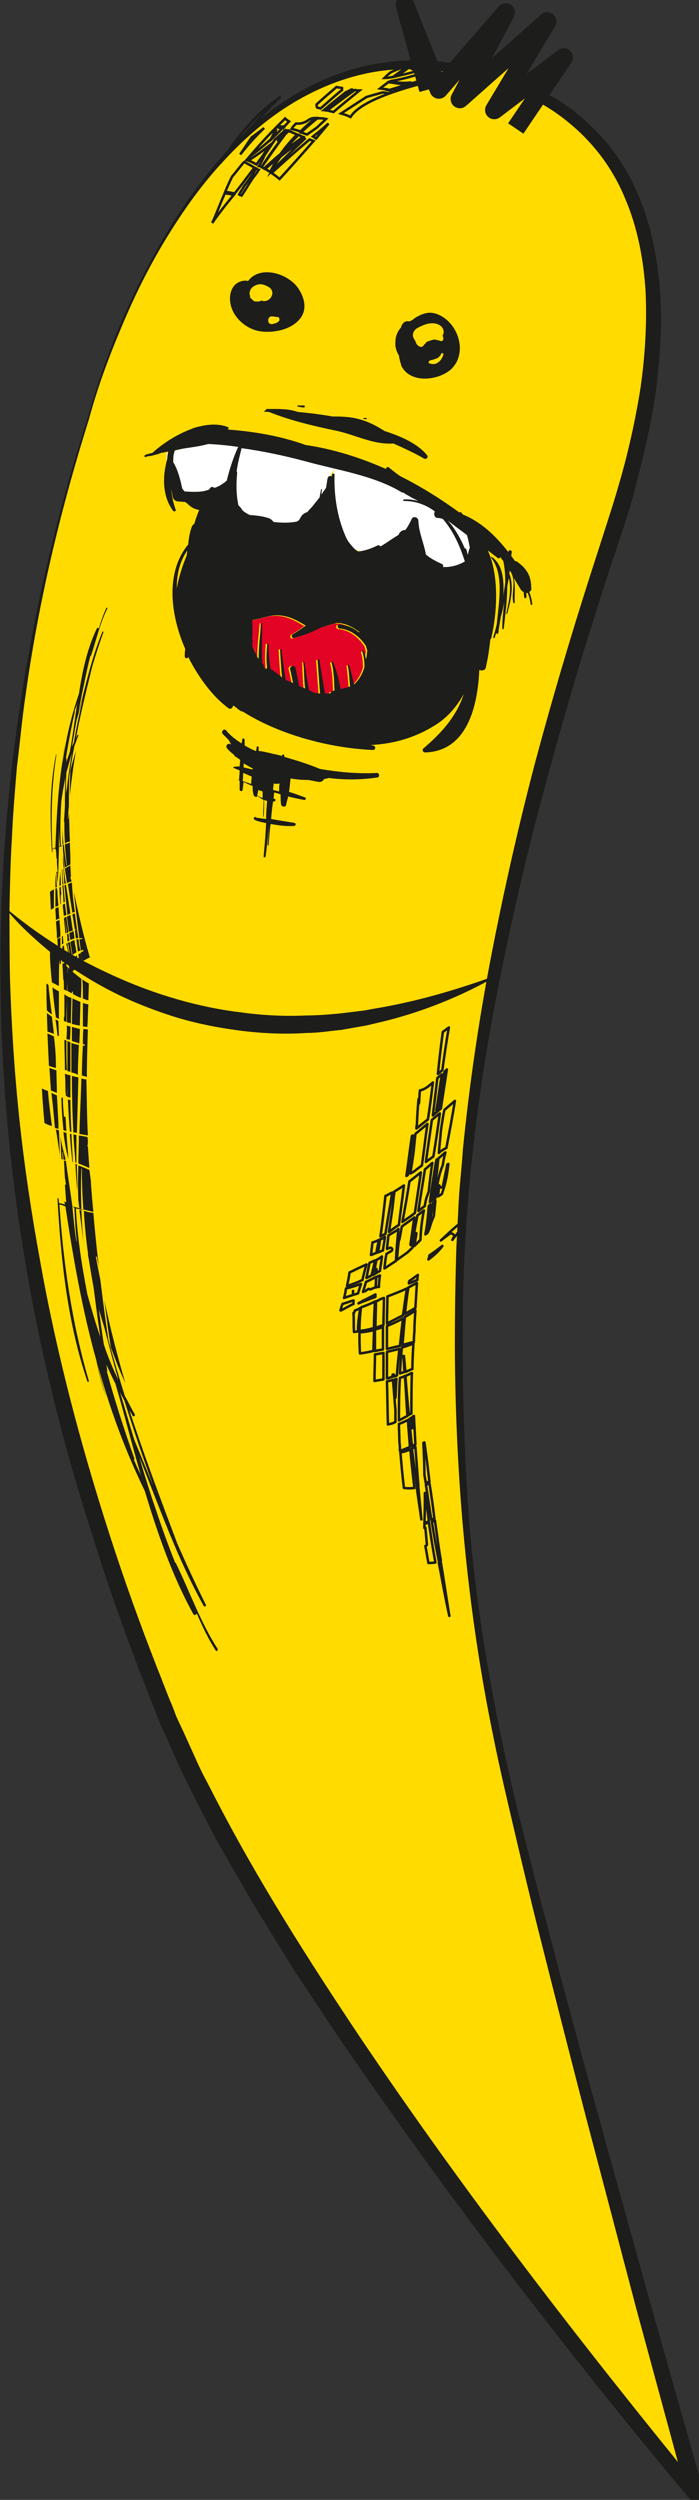 <svg xmlns="http://www.w3.org/2000/svg" xmlns:xlink="http://www.w3.org/1999/xlink" id="Capa_1" x="0px" y="0px" width="140px" height="500px" viewBox="0 0 140 500" style="enable-background:new 0 0 140 500;" xml:space="preserve"><rect x="0" y="0" width="140" height="500" fill="#333333" stroke="none"/><style type="text/css">	.st0{fill:#FFDB00;}	.st1{fill:#1D1D1B;}	.st2{fill:#FFFFFF;}	.st3{fill:#E30425;}	.st4{fill:#FFDB00;stroke:#1D1D1B;stroke-width:3.701;stroke-linejoin:round;stroke-miterlimit:10;}	.st5{fill:none;stroke:#1D1D1B;stroke-width:0.5;stroke-miterlimit:10;}	.st6{fill:none;stroke:#1D1D1B;stroke-width:0.5;stroke-linecap:round;stroke-linejoin:round;stroke-miterlimit:10;}</style><g>	<g>		<g>			<g>				<path class="st0" d="M17.6,83.8c0,0,20.9-81.8,76-69.8s33.5,77.1,31.4,85.1S94.4,184,92.1,251.2c-2,59.7,6.2,93.2,14.6,126.8     c12,47.9,32.5,121,32.5,121s-82-97-105.9-155.5C10.8,288.2-17.6,193.1,17.6,83.8z"></path>				<path class="st1" d="M17.5,83.8C21,71.2,26.1,59,32.7,47.7c3.3-5.6,7.1-11,11.4-16c4.3-4.9,9.3-9.4,15-12.8     c5.7-3.4,12-5.7,18.6-6.5c6.6-0.8,13.4-0.1,19.8,1.6c3.2,0.8,6.4,2,9.4,3.4c0.8,0.3,1.5,0.7,2.2,1.1l2.2,1.2     c0.7,0.4,1.4,0.9,2.1,1.4c0.7,0.5,1.4,0.9,2,1.5c5.3,4.2,9.6,9.7,12.2,15.9c2.8,6.2,4,12.8,4.6,19.5c0.2,3.3,0.3,6.7,0.1,10     c-0.2,3.3-0.5,6.6-0.9,9.9c-0.9,6.6-2.4,13-4.1,19.4l-0.6,2.3l-0.7,2.4l-1.5,4.7l-3.1,9.3c-4,12.4-7.8,24.9-11.2,37.5     c-3.5,12.6-6.6,25.3-9.2,38c-5.4,25.5-8.6,51.5-8.3,77.7c0,13.1,0.5,26.1,1.6,39.1c1.3,13,3.3,25.9,6,38.7     c1.3,6.4,2.8,12.8,4.4,19.1c1.6,6.3,3.2,12.7,4.9,19c3.3,12.6,6.7,25.3,10.2,37.9l10.5,37.8l10.7,37.8c0.2,0.8-0.2,1.7-1.1,1.9     c-0.6,0.2-1.2,0-1.6-0.5c-12.2-14.5-24-29.3-35.6-44.4c-11.5-15.1-22.7-30.4-33.4-46l-2-2.9l-2-3l-3.9-5.9     c-2.7-3.9-5.1-8-7.6-12c-1.2-2-2.5-4-3.7-6.1l-3.6-6.2c-1.2-2.1-2.4-4.1-3.5-6.2l-3.3-6.3l-1.6-3.2c-0.5-1.1-1.1-2.1-1.6-3.2     l-2.9-6.5l-1.5-3.3c-0.5-1.1-0.9-2.2-1.3-3.3c-0.9-2.2-1.7-4.4-2.6-6.6c-3.4-8.9-6.6-17.8-9.4-26.9     C6.9,271.6,0.3,233.7,0.1,195.7C-0.2,157.7,5.9,119.8,17.5,83.8z M17.8,83.9c-5.7,18.1-10.1,36.5-12.7,55.3     c-0.7,4.7-1.1,9.4-1.7,14.1c-0.4,4.7-0.8,9.4-1,14.1c-0.3,4.7-0.4,9.4-0.5,14.2c0,4.7,0,9.4,0.1,14.2c0.3,9.4,0.9,18.9,1.9,28.2     c1,9.4,2.4,18.7,4.1,28c3.3,18.6,8.1,36.8,13.9,54.8c2.9,9,6.1,17.9,9.5,26.6c0.9,2.2,1.7,4.4,2.6,6.6c0.5,1.1,0.9,2.2,1.3,3.3     l1.5,3.2l2.9,6.4c0.5,1.1,1,2.1,1.6,3.2l1.6,3.1c8.6,16.7,18.8,32.7,29.3,48.4c21.1,31.3,44.3,61.3,68.2,90.5l-2.7,1.4     l-10.3-37.9l-10-38c-3.3-12.7-6.5-25.3-9.7-38c-1.6-6.4-3.1-12.7-4.6-19.1c-1.5-6.4-3-12.7-4.3-19.2     c-5.3-25.7-7.6-51.9-7.7-78.1c0-6.5,0.1-13.1,0.3-19.6l0.5-9.8c0.2-3.3,0.6-6.5,0.8-9.8c1.3-13,3.2-26,5.7-38.9     c2.5-12.9,5.4-25.7,8.7-38.3c3.4-12.7,7.1-25.2,11.1-37.7l3-9.3l1.5-4.7l0.7-2.3l0.7-2.4c1.8-6.2,3.2-12.6,4.2-18.9     c0.9-6.4,1.3-12.8,1-19.2c-0.4-6.4-1.6-12.8-4.1-18.6c-2.4-5.9-6.3-11.1-11.2-15.1c-4.9-4.1-10.8-6.8-17-8.6     c-6.2-1.8-12.7-2.6-19.1-2c-6.4,0.6-12.6,2.8-18.2,6c-5.6,3.2-10.6,7.5-15,12.3C40.3,37,36.5,42.4,33.1,48     c-3.4,5.6-6.3,11.5-8.8,17.5C21.8,71.4,19.5,77.6,17.8,83.9z"></path>			</g>			<path class="st1" d="M90.3,73.9c2.7-2.5,2.1-6.7-0.1-9.2c-1.1-1.3-3-2.4-4.7-2.1c-1,0.2-2.1,0.7-2.9,1.4    c-0.2,0.1-0.4,0.2-0.6,0.3c-0.6-0.2-1.2,0.1-1.5,0.7c-0.1,0.1-0.1,0.3-0.2,0.5c-0.6,0.7-1.1,1.7-1.1,2.8c-0.1,1.1,0.2,2,0.7,2.8    c0.1,0.8,0.3,1.4,0.5,2.1C82.2,76.8,87.8,76.1,90.3,73.9z M83.3,68.5c-0.2-0.6-0.6-0.8-0.6-1.5c0-0.6,0.4-1.1,0.9-1.4    c1.3-0.7,2.8-1.3,4.2-0.7c0.9,0.4,1.4,1.4,0.8,2.3c0.1-0.2,0-0.2,0.1,0.1c0.1,0.2,0.1,0.3,0.1,0.5c0,0.3-0.3,0.5-0.6,0.4    c-0.5-0.2-0.8-0.2-1.2-0.3c-0.5,0.1-1.1,0.3-1.6,0.5c0,0.1-0.1,0.2-0.2,0.3c-0.1,0.1-0.2,0.2-0.3,0.3    C84.5,69.8,83.5,69.2,83.3,68.5z M86.1,72.1c1-0.3,1.8-0.3,2.3-1.4c0.1-0.2,0.5,0,0.4,0.2c-0.3,1.2-1.4,2.3-2.7,1.8    C85.7,72.7,85.8,72.3,86.1,72.1z"></path>			<path class="st1" d="M53.9,82.4c4.2,1.7,8.9,2.8,13.2,3.7c4,0.8,7.6,2.9,11.7,2.6c2,0.9,4,1.8,6.1,3c0.5,0.3,1-0.3,0.6-0.7    c-2-2.4-5.4-3.8-8.5-4.8c-2.3-1.5-4.8-2.6-7.6-2.8c-1-0.1-1.9-0.1-2.8-0.1c-2.3-0.4-4.6-0.7-6.9-0.9c-2.1-0.7-3.9-0.6-6.2-0.6    c-0.2,0-0.3,0.1-0.2,0.3c-0.1,0-0.2,0-0.2,0c-0.2,0-0.2,0.3,0,0.3C53.3,82.3,53.6,82.4,53.9,82.4z"></path>			<path class="st1" d="M60.2,63.6c1.5-2,0.6-4.7-0.9-6.5c-2.5-2.8-7.5-3.8-9.6-0.9c-0.5-0.1-1-0.1-1.5,0.1c-1.7,0.5-2.3,2.4-2.1,4    c0.3,3.1,3.3,5.7,6.3,6C55,66.6,58.5,65.9,60.2,63.6z M55.9,64.2c-0.4,0.4-0.8,0.5-1.3,0.6c-1.2,0.3-1.2-1.8,0.1-1.5    c0.3,0,0.6,0.1,0.8,0.1C55.9,63.3,56.1,63.9,55.9,64.2z M50.1,59.4L50.1,59.4C50.1,59.4,50.1,59.4,50.1,59.4c0-0.1,0-0.1,0-0.2    c0-0.1,0-0.1-0.1-0.2c-0.1-0.5,0.1-1.1,0.5-1.5c1.1-0.9,2.1-0.8,3.3-0.1c1.7,1,0.2,3.4-1.5,2.7c0,0-0.1,0-0.1,0.1    c-0.1,0.1-0.3,0.1-0.4,0.1c0,0-0.1,0-0.1,0c-0.1,0-0.2,0-0.3,0c-0.1,0-0.2,0-0.3,0c-0.1,0-0.1,0-0.2-0.1c-0.1,0-0.2-0.1-0.3-0.2    c0,0-0.1-0.1-0.1-0.1c-0.1-0.1-0.1-0.1-0.2-0.2C50.2,59.7,50.1,59.6,50.1,59.4z"></path>			<path class="st1" d="M64.1,153.8C64.1,153.7,64.1,153.7,64.1,153.8c-2.4-1-4.7-1.7-7.1-2.4c-0.1-0.1-0.1-0.2-0.1-0.4    c-0.1-0.2-0.4-0.1-0.4,0.1c0,0,0,0.1,0,0.1c-0.4-0.1-0.8-0.2-1.2-0.3c-1.1-0.2-2.3-0.6-3.5-0.7c0-0.2,0-0.5,0-0.7    c0-0.3-0.4-0.3-0.4,0c0,0.2-0.1,0.5-0.1,0.7c0,0-0.1,0-0.1,0c-0.8-0.3-1.5-0.7-2.2-1.1c0-0.4,0-0.7,0-1.1c0-0.4-0.5-0.4-0.5,0    c0,0.3-0.1,0.5-0.1,0.7c-1.1-0.7-2.2-1.5-3.1-2.6c-0.4-0.5-1.1,0.2-0.7,0.7c0.4,0.4,0.8,0.8,1.2,1.2c0.2,0.3,0.3,0.6,0.5,0.9    c0,0-0.1,0-0.2-0.1c-0.6-0.2-1,0.5-0.6,0.9c0.4,0.5,0.9,0.9,1.4,1.3c0,0.1,0.1,0.2,0.2,0.3c0.3,0.2,0.7,0.4,1,0.7    c0,0.4-0.1,0.9-0.1,1.3c-0.4,0-0.8,0-1.2,0.1c-0.1,0-0.1,0.2,0,0.2c0.4,0.2,0.8,0.3,1.2,0.5c0,0.6-0.1,1.2-0.1,1.8    c-0.1,0-0.2,0.2,0,0.2c0,0,0,0,0.1,0c0,0.6,0,1.2,0,1.8c0,0.4,0.6,0.5,0.6,0c0.1-0.5,0.1-1,0.2-1.5c0.6,0.3,1.2,0.6,1.8,0.8    c0,0.6,0,1.2,0.2,1.8c0.1,0.4,0.6,0.5,0.8,0.2c0.4,0.3,0.8,0.6,1.2,0.8c0,1.1-0.1,2.2-0.1,3.3c0,0.1,0.1,0.1,0.1,0    c0.1-1.1,0.1-2.2,0.1-3.3c0.2,0.1,0.4,0.1,0.6,0.2c-0.1,1.2-0.2,2.4-0.2,3.6c-0.3,0-0.6-0.1-0.9-0.1c-0.2,0-0.4-0.1-0.6-0.1    c-0.1,0-0.2,0-0.3,0c-0.1-0.1-0.2,0-0.2-0.1c0,0,0-0.1-0.1-0.1c-0.2,0-0.2,0-0.3,0.1c-0.1,0.1-0.1,0.3,0,0.4    c0.6,0.4,1.5,0.5,2.2,0.7c0.1,0,0.1,0,0.2,0c-0.1,2.3-0.3,4.5-0.5,6.7c0,0.2,0.3,0.3,0.4,0c0.3-2.2,0.5-4.4,0.7-6.6c0,0,0,0,0,0    c-0.1,1.4-0.2,2.8-0.3,4.3c0,0.1,0.2,0.2,0.2,0c0.1-1.4,0.2-2.8,0.4-4.2c1.6,0.3,3.2,0.5,4.7,0.4c0.3,0,0.5-0.5,0.1-0.6    c-1.6-0.3-3.2-0.5-4.7-0.8c0.1-1.2,0.2-2.3,0.4-3.5c0.1,0,0.1,0,0.2,0c0.3,0,0.4-0.5,0.1-0.5c-0.1,0-0.1,0-0.2-0.1    c0-0.4,0.1-0.8,0.1-1.2c0.4,0.1,0.9,0.2,1.3,0.4c0,0.7,0,1.4,0.1,2c0.1,0.5,0.9,0.6,1,0.1c0.1-0.6,0.3-1.1,0.4-1.7    c1.1,0.3,2.2,0.5,3.2,0.7c0.3,0.1,0.5-0.4,0.2-0.5c-1.1-0.4-2.1-0.8-3.2-1.1c0.1-0.9,0.2-1.8,0.3-2.7c1.1,0.2,2.3,0.3,3.5,0.3    c0.7,0.1,1.5,0.3,2.2,0.4c0.5,0,0.8-0.2,1-0.6c0.3,0,0.6-0.1,0.9-0.2c3.2,0.4,6.4,0.4,9.8-0.1c0.5-0.1,0.4-0.9-0.1-0.9    C71.3,154.8,67.7,154.4,64.1,153.8z M48.6,156.2c0.1-0.6,0.1-1.1,0.1-1.6c0.6,0.2,1.1,0.5,1.7,0.7c0,0.5-0.1,1-0.1,1.5    C49.7,156.6,49.1,156.4,48.6,156.2z M52.6,159.6c-0.4-0.1-0.7-0.3-1.1-0.5c0.1-0.4,0.2-0.7,0.2-1.1c0.3,0.1,0.6,0.2,0.9,0.3    C52.6,158.7,52.6,159.1,52.6,159.6z M50.6,153.9c-0.6-0.1-1.2-0.3-1.8-0.4c0-0.2,0-0.5,0-0.8c0.6,0.3,1.2,0.7,1.8,1    C50.6,153.7,50.6,153.8,50.6,153.9z M55.9,158.3c-0.4-0.1-0.8-0.2-1.2-0.3c0-0.4,0.1-0.9,0.1-1.3c0.4,0.1,0.8,0.1,1.2,0    C55.9,157.2,55.9,157.7,55.9,158.3z"></path>			<path class="st1" d="M101.8,113.7c0,0.5-0.1,0.9-0.1,1.4c-0.1-0.7-0.2-1.4-0.4-2.1C101.4,113.2,101.6,113.4,101.8,113.7z"></path>			<path class="st1" d="M99,110c-1.2-1.2-2.5-2.5-3.8-3.6C96.6,107.4,97.9,108.6,99,110z"></path>			<path class="st1" d="M94.8,113.9c0.1,1.4,0.2,2.7,0.3,4.1c0-0.2,0-0.4-0.1-0.6c0,0,0,0,0,0c0,0,0,0,0,0c0,0,0-0.1,0-0.1    c-0.1-1-0.3-2-0.5-3C94.6,114.1,94.7,114,94.8,113.9z"></path>			<path class="st1" d="M44,115.6c0,0-0.1,0.1-0.1,0.1c0.1-1.3,0.2-2.7,0.3-3.9c0.1-0.2,0.2-0.3,0.4-0.5c0,0.1,0.1,0.1,0.1,0.2    C44.5,112.9,44.2,114.2,44,115.6z"></path>			<path class="st1" d="M49.3,133.5c0.1-0.2,0.1-0.5,0.2-0.7c0.3,0.5,0.7,1,1.1,1.5C50.1,134,49.7,133.8,49.3,133.5z"></path>			<path class="st1" d="M50.3,122.5c0.1,0,0.2,0,0.3,0c-0.1,0.1-0.1,0.1-0.2,0.2C50.3,122.6,50.3,122.5,50.3,122.5z"></path>			<path class="st1" d="M54.5,136.3C54.5,136.3,54.5,136.2,54.5,136.3c0.1,0.1,0.3,0.2,0.4,0.3c0,0,0.1,0.1,0.1,0.1    C54.8,136.5,54.7,136.4,54.5,136.3z"></path>			<path class="st1" d="M59.4,145c0.1,0,0.2,0,0.2-0.1c0.1,0,0.3,0,0.4-0.1c0,0.2,0,0.3,0.1,0.4C59.9,145.2,59.6,145.1,59.4,145z"></path>			<path class="st1" d="M72.7,135.2c-0.1,0.2-0.2,0.4-0.3,0.5c0.1-0.2,0.2-0.5,0.3-0.7C72.7,135.1,72.7,135.2,72.7,135.2z"></path>			<path class="st1" d="M59.4,122.1C59.4,122.1,59.4,122.1,59.4,122.1c0.1,0,0.1,0,0.1,0.1C59.5,122.2,59.4,122.1,59.4,122.1z"></path>			<path class="st1" d="M72.7,126.1c0.2,0,0.3,0.1,0.5,0.1c0,0.3,0.1,0.6,0.1,0.9c-0.2-0.1-0.4-0.2-0.5-0.3c0.1-0.1,0.2-0.3,0.1-0.4    C72.8,126.2,72.7,126.2,72.7,126.1z"></path>			<path class="st1" d="M73.4,132.9c0,0,0-0.1,0-0.1c0-0.1,0-0.2,0.1-0.3C73.4,132.6,73.4,132.7,73.4,132.9z"></path>			<path class="st1" d="M74.3,120.5c0.3-0.1,0.5-0.2,0.8-0.3c0,0,0,0.1,0.1,0.1C74.7,120.4,74.4,120.5,74.3,120.5z"></path>			<path class="st1" d="M81.1,115.2c0.1-0.1,0.1-0.1,0.2-0.2c0.3,0.1,0.6,0.2,0.8,0.4c0,0,0,0,0,0C81.7,115.3,81.4,115.2,81.1,115.2    z"></path>			<path class="st1" d="M93.5,114.8C93.6,114.8,93.6,114.8,93.5,114.8C93.6,114.8,93.6,114.8,93.5,114.8    C93.6,114.9,93.6,114.8,93.5,114.8z"></path>			<path class="st1" d="M40.7,86.7c0.3,0.1,0.7,0.1,1,0.2c-0.6,0-1.2,0-1.8,0.1c-0.3,0-0.7,0-1.1,0.1C39.5,86.9,40.1,86.8,40.7,86.7    z"></path>			<path class="st1" d="M32.4,89.8c0,0,0,0.1,0,0.1c0,0.1,0,0.3,0,0.4c-0.4,0.1-0.8,0.2-1.2,0.3C31.5,90.4,32,90.1,32.4,89.8z"></path>			<path class="st1" d="M72.9,83.8c0.1,0,0.3,0,0.4,0.1c0.2,0,0.2-0.3,0-0.3c-0.1,0-0.3,0-0.4,0C72.8,83.5,72.7,83.8,72.9,83.8z"></path>			<path class="st1" d="M60.9,81.1c-0.4,0-0.9,0-1.3,0c-0.1,0-0.1,0.1,0,0.2c0.4,0.1,0.9,0.2,1.3,0.2C61.1,81.5,61.1,81.1,60.9,81.1    z"></path>			<path class="st1" d="M51.7,124.7c-0.1,0.3-0.1,0.6-0.1,0.9C51.7,125.4,51.7,125,51.7,124.7C51.8,124.7,51.7,124.7,51.7,124.7z"></path>			<path class="st1" d="M47,149.4C47,149.4,47,149.3,47,149.4C47,149.3,47.1,149.4,47,149.4C47.1,149.4,47.1,149.4,47,149.4z"></path>			<path class="st1" d="M52,155.9c0.3,0.1,0.5,0.2,0.8,0.3c0,0.4-0.1,0.9-0.1,1.3c-0.3-0.1-0.5-0.1-0.8-0.2    C51.9,156.8,51.9,156.3,52,155.9z"></path>			<path class="st1" d="M53.3,159.8c-0.2,0-0.4-0.1-0.6-0.2c0-0.5,0-0.9,0.1-1.4c0.2,0.1,0.4,0.2,0.7,0.2    C53.4,158.9,53.4,159.4,53.3,159.8z"></path>			<path class="st1" d="M53.5,157.7c-0.2-0.1-0.5-0.1-0.7-0.2c0-0.4,0.1-0.9,0.1-1.3c0.2,0.1,0.4,0.1,0.7,0.2    C53.5,156.8,53.5,157.3,53.5,157.7z"></path>			<path class="st1" d="M53.9,159.9L53.9,159.9c0-0.4,0-0.9,0-1.3c0,0,0.1,0,0.1,0C54,159.1,54,159.5,53.9,159.9z"></path>			<path class="st1" d="M54.1,157.8c-0.1,0-0.1,0-0.2,0c0-0.4,0-0.8,0-1.2c0.1,0,0.2,0,0.3,0.1C54.2,157,54.2,157.4,54.1,157.8z"></path>			<path class="st2" d="M33.4,90.6c0,0-0.8,10.9,9.3,8.7c0,0,4.6-1.5,4.8-9.6c0,0-4.2,11.3,2.8,14.8s15.6-0.4,14.6-2.9    c-1-2.5,2.1-8,2.1-8s-3.7,11.5,3,15.7c6.7,4.2,11.9-4.1,11.9-4.1s1,10.5,6.2,10.1c5.2-0.4,7.5-7.2,7.5-7.2S65.1,80.9,33.4,90.6z"></path>			<path class="st3" d="M50.3,128.3c0-0.1,0-0.2-0.1-0.3c0.1-1.2,0.1-2.4,0-3.6c0-0.1,0.1-0.2,0.1-0.3c1.3-0.2,2.7-0.7,4.1-0.9    c2.4-0.2,4.2,0.6,6.3,1.9c0.1,0.1,0.2,0.1,0.3,0.1c-1,0.7-1.9,1.3-2.7,1.8c-0.3,0.2-0.2,0.8,0.3,0.7c1.5-0.4,3-0.9,4.4-1.6    c1.3-0.7,2.7-1,4.1-1.4c1.8,0,3.2,0.8,4.6,1.8c0,0-0.1,0.1-0.1,0.1c-1.1-0.9-2.4-1.5-3.9-1.6c-0.5,0-0.5,0.7,0,0.8    c2.3,0.2,4.1,1.7,5.3,3.5c0.1,0.4,0.2,0.7,0.3,1.1c0,0-0.1,0-0.1,0.1c0,0.5-0.1,1-0.2,1.5c-0.1-0.5-0.2-1.1-0.4-1.6    c-0.1-0.2-0.4-0.1-0.3,0.1c0.3,1,0.4,2,0.4,3c-0.4,1.4-1.1,2.6-2.1,3.5c-0.3-1.4-0.6-2.7-1-3.9c0-0.1-0.2-0.1-0.2,0.1    c0.2,1.4,0.3,2.8,0.4,4.2c-0.6,0.2-1.3,0.4-1.9,0.5c-0.3-1.9-0.8-3.7-1.5-5.4c-0.1-0.1-0.3,0-0.3,0.1c0.5,1.8,0.5,3.7,0.6,5.6    c-0.2,0.1-0.4,0.1-0.6,0.2c-0.2,0.1-0.2,0.2-0.2,0.4c-0.4,0-0.8,0-1.1,0c-0.4-2.2-0.8-4.5-1.1-6.7c0-0.2-0.4-0.2-0.4,0.1    c0.2,2.1,0.3,4.3,0.5,6.6c-0.5,0-0.9-0.1-1.4-0.2c0,0,0-0.1-0.1-0.1c-0.2-0.1-0.5-0.3-0.7-0.4c0,0,0,0,0-0.1    c-0.4-1.8-0.6-3.7-0.9-5.5c0-0.1-0.2-0.1-0.2,0c0.1,1.5,0.1,3.4,0.3,5.2c-0.4-0.2-0.8-0.3-1.2-0.5c-0.2-1.2-0.5-2.4-0.7-3.6    c-0.2-0.7-1.2-0.4-1.1,0.2c0.2,0.9,0.4,1.8,0.6,2.8c-0.5-0.2-1-0.4-1.5-0.6c-0.3-2-0.6-4-0.8-6c0-0.2-0.3-0.2-0.3,0    c0.1,1.8,0.2,3.7,0.4,5.5c-0.7-0.6-1.5-1.2-2.3-1.7c-0.3-1.6-0.4-3.2-0.4-4.9c0-0.2-0.3-0.2-0.3,0c-0.1,1.5-0.2,3.1,0,4.7    c-0.1,0-0.1,0.1-0.2,0.2c-0.2-0.1-0.4-0.3-0.5-0.4c0.1-0.2,0.1-0.4-0.1-0.5c-0.1-0.1-0.2-0.2-0.2-0.3c-0.1-2.6,0-5.2,0-7.9    c0-0.1-0.1-0.1-0.2,0c-0.2,2.3-0.5,4.7-0.5,7.1c-0.1-0.2-0.3-0.4-0.4-0.6c0-1-0.1-2,0-3c0.1-0.9,0.2-1.7,0.4-2.6    c-0.3,1.7-0.6,3.7-0.4,5.4c-0.3-0.4-0.5-0.9-0.7-1.3C50.1,129.4,50.1,128.9,50.3,128.3z"></path>			<path class="st1" d="M37,131.3c0,0.4,0.6,0.5,0.7,0.1c2.1,4.2,5,8,8,10.2c0.5,0.4,0.9,0,1-0.5c0.2,0.1,0.4,0.3,0.6,0.4    c0.3,0.3,0.6,0.5,0.9,0.7c0.1,0.1,0.3,0.1,0.4,0.1c7.9,5,18.3,7.4,26.1,7.7c0.6,0,0.6-0.8,0-0.9c-0.1,0-0.2,0-0.4-0.1    c4.4-0.2,8.7-1.4,12.6-3.8c2.7-1.6,4.6-3.9,6-6.4c-1.4,4.2-4,7.4-8.1,10.9c-0.3,0.2-0.1,0.8,0.3,0.8c7.7-0.2,10.5-7.7,10.9-16.5    c0.5,0.2,1.2,0.1,1.3-0.5c0.4-1.7,0.7-3.6,0.9-5.6c0.1-0.1,0.2-0.2,0.2-0.3c1.1-4.6,1.7-12.3-0.7-17.5c0.7,0.5,1.3,1,2,1.5    c0.2,0.2,0.5,0,0.5-0.2c0.2,0.3,0.4,0.6,0.6,0.8c0.3,1.4,0.4,2.8,0.4,4.3c-0.1,0.9-0.3,1.8-0.4,2.7c0.2-3.2-0.1-6.3-2.3-7.8    c-0.1-0.1-0.2,0.1-0.1,0.2c2.6,3.3,1.5,8.9,1.1,13.2c-0.2,0.9-0.4,1.7-0.7,2.6c-0.1,0.2,0.2,0.3,0.3,0.1c0.1-0.3,0.2-0.7,0.3-1    l0,0.1c0,0.2,0.3,0.3,0.4,0c0.1-0.9,0.3-2,0.5-3.2c0.3-1,0.5-2,0.7-3c-0.2,1.8-0.4,3.5-0.4,5.3c0,0.2,0.3,0.2,0.3,0    c0.3-2.8,0.7-5.6,0.7-8.4c0.1-0.6,0.2-1.1,0.3-1.7c0.6,2.3,0,4.8-0.5,7.1c0,0.1,0.2,0.1,0.2,0c0.7-2.5,1.4-5.5,0.4-8    c0-0.2,0.1-0.4,0.1-0.6c0.1,0.2,0.3,0.4,0.4,0.7l0,0c0.8,1.8-0.1,3.8,0.3,5.7c0,0.2,0.3,0.2,0.3,0c-0.1-1.6,0.2-3.4-0.2-4.9    c0.5,0.8,0.9,1.5,1.4,2.3c0.1,0.2,0.3,0.4,0.6,0.5c0,0.3,0,0.6,0.1,1l0,0c0,0,0,0,0,0.1c0.1,0.2,0.4,0.2,0.4,0    c0.1-0.3,0-0.6,0-0.9c0.1,0,0.2,0,0.3,0c0.3,0.7,0.5,1.6,0.6,2.3c0,0.2,0.3,0.1,0.3-0.1c-0.1-0.9-0.3-1.7-0.6-2.4    c0.3-0.2,0.5-0.4,0.4-0.8c0-2.4-0.9-3.9-2.9-5.3c-0.1-0.1-0.3-0.1-0.4-0.1c-0.2-0.4-0.5-0.7-0.7-1c0-0.3,0.1-0.5,0.1-0.8    c0-0.4-0.6-0.5-0.7,0l0,0c-2.5-3.2-5.4-6-9.1-7.5c-0.1-0.1-0.2-0.2-0.2-0.3c-0.2-0.2-0.4-0.2-0.5-0.1c-3.7-2.7-7.7-5.2-11.9-7.3    c-0.7-0.5-1.5-1.1-2.2-1.7c-0.3-0.2-0.6,0-0.6,0.3c-5.2-2.3-10.6-4-16.1-4.8c-5-1.8-10.3-2.7-15.7-3.1c0,0,0,0,0.1,0    c0.2-0.1,0.3-0.4,0-0.5c-2.1-0.8-4.5-0.5-6.8,0.2c0,0-0.1,0-0.1,0c-0.1,0,0,0-0.1,0.1c-3.1,1.1-6,3-8.1,4.9    c-0.5,0.1-1,0.2-1.4,0.4c-0.3,0.1-0.2,0.5,0.1,0.4c0.3-0.1,0.6-0.2,0.9-0.2c0,0,0,0,0.1,0c0,0,0,0,0,0c0.8-0.2,1.6-0.4,2.3-0.7    c0.1,0.1,0.3,0.1,0.4-0.1c-0.1,0.1,0.4,0,0.8-0.1c-0.1,0.5-0.2,1-0.2,1.5c-1,3.5-1,7.5,1.2,10.4c0.2,0.2,0.6,0,0.5-0.2    c-0.5-1.4-0.8-2.8-0.9-4.2c0.1,0.5,0.2,1.1,0.3,1.6c0.1,0.5,0.6,0.9,1.1,0.9c0.5,0,0.9,0.1,1.4,0.1c0.4,0.3,0.7,0.6,1.1,0.9    c0.5,0.4,1.1,0.6,1.7,0.7c-0.4,0.9-0.7,1.8-1,2.8c-0.2,0.1-0.4,0.3-0.5,0.6c-0.4,1.1-0.6,2.3-0.7,3.5c-4.5,5.4-3.7,13.8-0.6,20.9    C37,130.4,37,130.9,37,131.3z M89.7,104.1c1.2,1,2.5,1.9,3.8,2.9c0.3,0.8,0.4,1.7,0.6,2.5c-0.2,0.5-0.3,1-0.4,1.5    c-0.1-0.4-0.2-0.8-0.3-1.1c0-0.2-0.2-0.2-0.3-0.2C92.2,107.6,91.1,105.7,89.7,104.1z M48.1,89.6c4.4,0.6,8.7,1.5,13.2,2.7    c6.1,1.7,13.7,2.8,19.2,6.2c0.1,0,0.2,0,0.2,0c1,0.6,2,1.2,3.1,1.7c-0.9-0.2-1.9-0.4-2.9-0.3c-0.2,0-0.2,0.3,0,0.3    c2.4,0,4.5,0.8,6.2,2.1c-0.3,0.5-0.1,1.3,0.6,1.3c0.4,0,0.7,0.1,1,0.2c2,2.3,3.4,5.3,4.4,8.5c-1.4,0.8-2.9,1.2-4.4,1.1    c0.1-0.2,0.1-0.5-0.2-0.6c-1.1-0.5-2.3-1.1-3.2-1.9c-0.4-2.3-1.4-4.3-1.5-6.7c0-0.8-1.1-1.1-1.4-0.3c-0.3,0.7-0.7,1.4-1.2,2.1    c-0.6,0-1.1,0.3-1.4,1c-1.2,0.7-2.4,1.6-3.6,2.3c-0.1-0.2-0.4-0.3-0.6-0.2c-1.2,0.6-2.6,1.1-3.9,1.2c-0.5-0.3-0.9-0.7-1.3-1.2    c0,0-0.1-0.1-0.1-0.1c-0.5-0.6-0.9-1.2-1.2-2c-1.6-3.8-2.2-7.9-2.1-12c0-0.4-0.5-0.4-0.5,0c0,0.1,0,0.2,0,0.3    c-0.3-0.2-0.8-0.1-0.9,0.4c-0.1,0.6-0.2,1.3-0.3,1.9c-0.3,0.4-0.6,0.8-0.9,1.3c0-0.3,0-0.6,0.1-1c0-0.1-0.2-0.1-0.2,0    c-0.1,0.5-0.2,1.1-0.3,1.6c-0.4,0.5-0.8,1-1.2,1.5c-0.3,0.4-0.7,0.8-1,1.1c-0.1,0.1-0.1,0.2-0.2,0.3c-0.6,0.2-1.1,0.5-1.4,1.1    c-0.1,0.2-0.2,0.4-0.4,0.6c-0.1,0.1-0.2,0.1-0.3,0.2c-1.3,0.3-3,0.3-4.7,0.1c-0.3-0.4-0.7-0.7-1.1-0.8c-1.2-0.4-2.5-0.5-3.7-0.6    c-0.6-0.3-1.1-0.6-1.5-1c-0.2-0.4-0.5-0.7-0.8-1c0-0.1,0.1-0.1,0-0.2c-0.4-2-0.4-4.1-0.2-6.2c0-0.1,0-0.2-0.1-0.3    c0.2-1.6,0.6-3.1,1-4.7C48.2,89.7,48.2,89.6,48.1,89.6z M37,98.3c-0.2-0.2-0.4-0.4-0.5-0.6c-0.4-1.8-0.8-3.5-1.7-5.1    c0,0,0,0-0.1-0.1c0-0.6,0-1.1,0.1-1.7c0.1-0.2,0.1-0.4,0.2-0.7c0.8-0.2,1.7-0.4,2.5-0.5c1.4-0.2,2.8-0.4,4.2-0.8    c2.1,0.1,4.1,0.3,6.1,0.6c0,0-0.1,0-0.1,0c-0.5,1-1.6,3.8-2.3,6.8c-0.1,0-0.3,0.1-0.3,0.2c0,0,0,0.1-0.1,0.1c0,0-0.1,0-0.2,0.1    c-0.6,0.5-1.3,0.8-1.9,1c-0.1-0.2-0.5-0.3-0.7-0.1c-0.1,0.1-0.2,0.2-0.3,0.4C40.5,98.5,38.8,98.4,37,98.3z M50.6,128.2    c0-0.1,0-0.2-0.1-0.3c0.1-1.2,0.1-2.4,0-3.6c0-0.1,0.1-0.2,0.1-0.3c1.3-0.2,2.7-0.7,4.1-0.9c2.4-0.2,4.2,0.6,6.3,1.9    c0.1,0.1,0.2,0.1,0.3,0.1c-1,0.7-1.9,1.3-2.7,1.8c-0.3,0.2-0.2,0.8,0.3,0.7c1.5-0.4,3-0.9,4.4-1.6c1.3-0.7,2.7-1,4.1-1.4    c1.8,0,3.2,0.8,4.6,1.8c0,0-0.1,0.1-0.1,0.1c-1.1-0.9-2.4-1.5-3.9-1.6c-0.5,0-0.5,0.7,0,0.8c2.3,0.2,4.1,1.7,5.3,3.5    c0.1,0.4,0.2,0.7,0.3,1.1c0,0-0.1,0-0.1,0.1c0,0.5-0.1,1-0.2,1.5c-0.1-0.5-0.2-1.1-0.4-1.6c-0.1-0.2-0.4-0.1-0.3,0.1    c0.3,1,0.4,2,0.4,3c-0.4,1.4-1.1,2.6-2.1,3.5c-0.3-1.4-0.6-2.7-1-3.9c0-0.1-0.2-0.1-0.2,0.1c0.2,1.4,0.3,2.8,0.4,4.2    c-0.6,0.2-1.3,0.4-1.9,0.5c-0.3-1.9-0.8-3.7-1.5-5.4c-0.1-0.1-0.3,0-0.3,0.1c0.5,1.8,0.5,3.7,0.6,5.6c-0.2,0.1-0.4,0.1-0.6,0.2    c-0.2,0.1-0.2,0.2-0.2,0.4c-0.4,0-0.8,0-1.1,0c-0.4-2.2-0.8-4.5-1.1-6.7c0-0.2-0.4-0.2-0.4,0.1c0.2,2.1,0.3,4.3,0.5,6.6    c-0.5,0-0.9-0.1-1.4-0.2c0,0,0-0.1-0.1-0.1c-0.2-0.1-0.5-0.3-0.7-0.4c0,0,0,0,0,0c-0.4-1.8-0.6-3.7-0.9-5.5c0-0.1-0.2-0.1-0.2,0    c0.1,1.5,0.1,3.4,0.3,5.2c-0.4-0.2-0.8-0.3-1.2-0.5c-0.2-1.2-0.5-2.4-0.7-3.6c-0.2-0.7-1.2-0.4-1.1,0.2c0.2,0.9,0.4,1.8,0.6,2.8    c-0.5-0.2-1-0.4-1.5-0.6c-0.3-2-0.6-4-0.8-6c0-0.2-0.3-0.2-0.3,0c0.1,1.8,0.2,3.7,0.4,5.5c-0.7-0.6-1.5-1.2-2.3-1.7    c-0.3-1.6-0.4-3.2-0.4-4.9c0-0.2-0.3-0.2-0.3,0c-0.1,1.5-0.2,3.1,0,4.7c-0.1,0-0.1,0.1-0.2,0.2c-0.2-0.1-0.4-0.3-0.5-0.4    c0.1-0.2,0.1-0.4-0.1-0.5c-0.1-0.1-0.2-0.2-0.2-0.3c-0.1-2.6,0-5.2,0-7.9c0-0.1-0.1-0.1-0.2,0c-0.2,2.3-0.5,4.7-0.5,7.1    c-0.1-0.2-0.3-0.4-0.4-0.6c0-1-0.1-2,0-3c0.1-0.9,0.2-1.7,0.4-2.6c-0.3,1.7-0.6,3.7-0.4,5.4c-0.3-0.4-0.5-0.9-0.7-1.3    C50.5,129.3,50.5,128.8,50.6,128.2z M37.5,110.1c0,0.3-0.1,0.6-0.1,1c-0.9,2.1-1.6,4.4-2,6.6C35.4,115,35.9,112.5,37.5,110.1z"></path>			<polyline class="st4" points="85.8,17.9 81.1,1 87.9,17.9 101.3,2.5 92.1,19.8 109.6,4.3 99,22 112.9,11.5 103.3,25.7    "></polyline>		</g>		<g>			<path class="st1" d="M0.8,181.3c3.4,2.9,7,5.5,10.8,7.9c3.7,2.4,7.7,4.4,11.7,6.2c4,1.8,8.1,3.3,12.3,4.5    c4.2,1.2,8.5,2.1,12.8,2.6c4.3,0.6,8.7,0.8,13.1,0.6c2.2,0,4.4-0.2,6.6-0.4l3.3-0.4l1.6-0.2l1.6-0.3c8.7-1.4,17.2-3.9,25.6-7    c-7.7,4.5-16.2,7.9-25.1,9.9l-1.7,0.4l-1.7,0.3l-3.4,0.6c-2.3,0.2-4.5,0.6-6.8,0.6c-4.6,0.3-9.1,0.1-13.7-0.5    c-4.5-0.6-9-1.5-13.4-2.9c-4.3-1.4-8.6-3.1-12.6-5.2c-4-2.1-7.9-4.6-11.4-7.3C7,187.9,3.6,184.9,0.8,181.3z"></path>		</g>	</g>	<g>		<path class="st5" d="M82.5,13c0.8-0.1,1.6-0.2,2.4-0.3c0.2,0.3,0.4,0.6,0.6,0.9c-0.5,0.2-1,0.3-1.6,0.5c-0.6-0.3-1.1-0.6-1.7-0.8   C82.3,13.2,82.4,13.1,82.5,13z"></path>		<path class="st5" d="M86.4,15.5c-1.4,0.4-2.7,0.8-4.1,1.2c0-0.1,0-0.2-0.1-0.2c-1.4,0.2-2.8,0-4.1-0.2c0,0,0.1-0.1,0.2-0.1   c2-0.3,4.1-0.9,6.1-1.5C85,14.9,85.7,15.2,86.4,15.5z"></path>		<path class="st5" d="M83.5,14.2c-1.3,0.4-2.6,0.7-3.9,1c0.8-0.6,1.6-1.2,2.3-1.7C82.4,13.7,82.9,14,83.5,14.2z"></path>		<path class="st5" d="M78.2,14.5c0.6-0.3,1.3-0.6,1.9-0.8c0.4-0.2,0.9-0.3,1.3-0.5c0.1,0,0.1,0,0.2,0.1c-1,0.7-1.9,1.4-2.9,2.1   c-0.6,0.1-1.2,0.2-1.7,0.2C77.3,15.3,77.7,14.9,78.2,14.5z"></path>		<path class="st5" d="M77.8,16.4c0.2,0.1,0.4,0.1,0.6,0.1c1.1,0.2,2.3,0.4,3.5,0.3c-1.3,0.4-2.6,0.8-3.9,1.2   c-0.6-0.2-1.3-0.2-1.9-0.3C76.6,17.3,77.2,16.9,77.8,16.4z"></path>		<path class="st5" d="M76.6,18.5c0.4,0,0.9,0.1,1.3,0.2c0.4,0,0.5-0.5,0.1-0.6c1.4-0.4,2.7-0.8,4.1-1.2c0.1,0,0.1,0,0.2,0   c0,0,0,0,0-0.1c1.4-0.4,2.8-0.8,4.2-1.2c0.4,0.2,0.8,0.3,1.2,0.5c0.1,0,0.1,0,0.2,0c0.3,0.1,0.6,0.2,0.9,0.3   c-0.8,0.1-1.7,0.3-2.5,0.4c-0.6,0.1-1.2,0.2-1.8,0.4c1.3-0.4,2.3-0.7,2.9-0.9c0.2-0.1,0.1-0.5-0.1-0.4c-2.8,0.9-14.5,3.4-17.1,7.5   c-0.6-0.3-1.2-0.5-1.9-0.7c1.7-1.1,3.4-2.2,5.1-3.3C74.4,19.1,75.5,18.8,76.6,18.5z"></path>		<path class="st5" d="M72,18.1c-1.7,1.4-3.5,2.8-5.2,4.3c-0.4-0.1-0.9-0.2-1.3-0.3c1.9-1.4,3.7-2.8,5.6-4.1   C71.4,18.1,71.7,18.1,72,18.1z"></path>		<path class="st5" d="M70.4,17.9c0.1,0,0.2,0,0.3,0.1c-1.8,1.3-3.7,2.7-5.5,4.1c-0.1,0-0.2-0.1-0.3-0.1c1.4-1.2,2.8-2.3,4.3-3.5   C69.6,18.3,70,18.1,70.4,17.9z"></path>		<path class="st5" d="M63.4,20.9c1.3-1.2,2.6-2.3,4-3.5c0.3,0.1,0.7,0.1,1.1,0.2l0,0.4c-1.5,1.2-2.9,2.5-4.3,3.7   c-0.2-0.1-0.5-0.1-0.7-0.2C63.4,21.3,63.4,21.1,63.4,20.9z"></path>		<path class="st5" d="M65.3,23.8c-0.6,0.6-1.2,1.1-1.8,1.7c-0.7,0.5-1.3,0.9-2,1.4c-0.4-0.1-0.8-0.3-1.2-0.4c1-1,2.1-1.9,3.2-2.8   C64.2,23.6,64.8,23.7,65.3,23.8z"></path>		<path class="st5" d="M65.8,24.7c-0.8,1-1.7,2-2.5,3c-0.2-0.1-0.4-0.3-0.6-0.4C63.7,26.5,64.8,25.6,65.8,24.7z"></path>		<path class="st5" d="M51.4,32.9c-0.6-0.3-1.1-0.6-1.7-0.8c1.4-0.8,2.7-1.8,4-2.8c-0.4,0.8-0.8,1.5-1.3,2.2   C52,32,51.7,32.4,51.4,32.9z"></path>		<path class="st5" d="M51.8,34c-0.3,0.5-0.7,1-1,1.4c0,0,0,0-0.1,0.1c0,0,0,0,0,0c-0.8,1.2-1.5,2.4-2.3,3.6   c-0.2-0.1-0.4-0.1-0.5-0.2c0.3-0.6,0.7-1.1,1-1.7c0.9-1.1,1.7-2.3,2.4-3.5C51.6,33.9,51.7,34,51.8,34z"></path>		<path class="st5" d="M55.1,26c-0.2,0.6-0.5,1.2-0.8,1.8c-1.4,1.3-2.9,2.5-4.4,3.6c1.8-2.1,3.6-4.1,5.5-6l1,0.3   c-0.1,0.1-0.2,0.3-0.3,0.4c-0.5,0.5-0.9,0.9-1.4,1.4c0.2-0.5,0.4-1,0.6-1.5C55.2,25.9,55.1,25.9,55.1,26z"></path>		<path class="st5" d="M48.1,30.9c0.8-1.1,1.5-2.3,2.3-3.4c0.1-0.1,0.2-0.2,0.3-0.2c0.7-0.6,1.5-1.1,2.2-1.7   C51.2,27.2,49.6,29,48.1,30.9z"></path>		<path class="st5" d="M53,31c0.7-1,1.4-2.1,2.1-3.1c0.7-0.6,1.4-1.3,2.1-1.9c0.1,0,0.2,0.1,0.3,0.1c-0.6,0.6-1.2,1.2-1.8,1.9   c-0.1,0.1,0.1,0.3,0.2,0.2c0.2-0.2,0.5-0.5,0.7-0.7c-1.5,1.9-2.9,3.9-4.2,5.9c-0.2-0.1-0.3-0.2-0.5-0.2C52.3,32.5,52.7,31.7,53,31   z"></path>		<path class="st5" d="M57,27c0.2-0.3,0.5-0.5,0.8-0.8c0.6,0.2,1.2,0.5,1.7,0.7c-1.2,1.2-2.3,2.5-3.3,3.9c-1.1,0.9-2.2,1.9-3.3,2.9   c-0.2-0.1-0.3-0.2-0.5-0.3C53.9,31.3,55.4,29.1,57,27z"></path>		<path class="st5" d="M56.8,30.3c0.9-1.2,1.9-2.3,3-3.3c0.3,0.1,0.6,0.3,0.9,0.4C59.4,28.3,58.1,29.3,56.8,30.3z"></path>		<path class="st5" d="M61.2,27.6c-2.3,2.2-4.6,4.4-6.8,6.6c0.5-1,1.1-2,1.8-2.9C57.8,30,59.5,28.8,61.2,27.6z"></path>		<path class="st5" d="M55.6,31.7c-0.6,0.9-1,1.8-1.5,2.7c-0.3-0.2-0.6-0.4-1-0.6C53.9,33.1,54.7,32.4,55.6,31.7z"></path>		<path class="st5" d="M62,27.9c0.3,0.1,0.5,0.2,0.8,0.3c-2.2,2.5-4.5,5.1-6.8,7.6c-0.5-0.4-1-0.8-1.6-1.2   C56.9,32.3,59.4,30.1,62,27.9z"></path>		<path class="st5" d="M59.3,24.7c0.8,0.1,1.7-0.1,2.5-0.7c0.4-0.3,0.9-0.4,1.4-0.4c-1.1,0.9-2.1,1.8-3,2.7   c-0.6-0.2-1.2-0.4-1.8-0.5C58.6,25.4,58.9,25.1,59.3,24.7z"></path>		<path class="st5" d="M57.9,24.3c-0.3,0.3-0.7,0.7-1,1.1c0-0.1-0.1-0.2-0.2-0.1c0,0-0.1,0.1-0.1,0.1c-0.3-0.1-0.7-0.2-1-0.2   c0.5-0.5,1-1,1.5-1.5C57.3,23.9,57.6,24.1,57.9,24.3z"></path>		<path class="st5" d="M56,19.5C56,19.5,56,19.6,56,19.5c-0.5,0.4-0.9,0.9-1.3,1.3c0,0-0.1,0-0.1,0c-0.3,0.3-0.6,0.7-0.9,1   c-1.1,1.1-2.1,2.2-3,3.3c-0.8,0.9-1.7,1.8-2.5,2.8c-0.8,0.6-1.5,1.2-2.2,1.9C48.8,25.9,52.1,22.2,56,19.5z"></path>		<path class="st5" d="M46.5,35.3c0.8-0.9,1.5-1.9,2.3-2.8c0.1,0,0.1-0.1,0.2-0.1c0.6,0.4,1.3,0.7,1.9,1.1c-0.1,0.2-0.2,0.4-0.3,0.5   c-1.2,1.6-2.4,3.2-3.6,4.7c-0.6-0.1-1.3-0.3-1.9-0.3C45.5,37.4,46,36.3,46.5,35.3z"></path>		<path class="st5" d="M46.8,39c-1.5,1.8-3,3.7-4.3,5.6c0.9-1.9,1.6-3.9,2.5-5.9C45.6,38.7,46.2,38.8,46.8,39z"></path>	</g>	<g>		<path class="st6" d="M82.7,285.5c0-0.8,0-1.5,0-2.2c0.1,0,0.1-0.1,0.2-0.1c0.1,1.9,0.2,3.8,0.3,5.7c-0.2,0.1-0.5,0.2-0.7,0.3   c-0.2-1.8-0.4-3.6-0.5-5.4c0.2-0.1,0.3-0.2,0.5-0.3c0,0.7,0,1.3,0,2C82.4,285.7,82.8,285.7,82.7,285.5z"></path>		<path class="st6" d="M83.8,297.3c-0.1,0-0.2,0.1-0.3,0.1c-0.3-2.6-0.7-5.1-1-7.7c0.2-0.1,0.5-0.2,0.7-0.3   C83.4,292,83.6,294.7,83.8,297.3z"></path>		<path class="st6" d="M85.1,298.6c0.3,1.9,0.6,3.8,0.8,5.7c-0.3,0.1-0.6,0.2-0.9,0.3C85.1,302.5,85.1,300.6,85.1,298.6z"></path>		<path class="st6" d="M81.6,283.2c-0.6,0.3-1.1,0.6-1.7,0.9c0-2.8,0-5.6,0.2-8.5c0.3-0.1,0.7-0.2,1-0.4   C81.3,277.9,81.4,280.5,81.6,283.2z"></path>		<path class="st6" d="M79.2,279.6c-0.1-1.2-0.2-2.4-0.3-3.6c0.2-0.1,0.3-0.1,0.5-0.2C79.3,277.1,79.3,278.4,79.2,279.6z"></path>		<path class="st6" d="M79.5,275.1c-0.2,0.1-0.4,0.2-0.6,0.2c0-0.1,0-0.2,0-0.3c0-0.2-0.3-0.1-0.3,0.1c0,0.1,0,0.2,0,0.3   c-0.4,0.1-0.7,0.2-1.1,0.3c0-1.8,0-3.5,0-5.3c0.8-0.2,1.6-0.4,2.5-0.6C79.8,271.6,79.6,273.3,79.5,275.1z"></path>		<path class="st6" d="M70.7,258.2c0,0.3,0,0.5,0,0.8c-0.6,0.2-1.2,0.4-1.8,0.6c0.2-0.6,0.3-1.2,0.4-1.9c1-0.2,2.1-0.6,3-0.9   c-0.2,0.6-0.4,1.3-0.6,1.9c-0.3,0.1-0.7,0.2-1,0.3c0-0.3,0-0.5,0-0.7C70.8,258.2,70.7,258.2,70.7,258.2z"></path>		<path class="st6" d="M77.1,247.4c-0.1,0.9-0.3,1.8-0.4,2.7c-0.3,0.1-0.7,0.3-1,0.4c0.2-0.9,0.3-1.7,0.4-2.6   C76.5,247.8,76.8,247.6,77.1,247.4z"></path>		<path class="st6" d="M76.2,247.3c0.4-2.7,0.7-5.4,1-8.1c0.5-0.2,0.9-0.5,1.4-0.7c0,0.1,0,0.3-0.1,0.4c-0.4,2.6-0.9,5.2-1.3,7.9   C76.9,246.9,76.6,247.1,76.2,247.3z"></path>		<path class="st6" d="M75.9,257.4c-0.1,0-0.2,0-0.3,0c-0.1,0-0.2,0.1-0.3,0.1c0-0.7,0-1.4,0.1-2.1c0.2-0.1,0.5-0.2,0.7-0.3   C76,255.8,75.9,256.6,75.9,257.4z"></path>		<path class="st6" d="M76.9,259.6c0,1.8-0.1,3.6-0.1,5.4c-0.5,0.2-1.1,0.4-1.6,0.6c0-1.8,0.1-3.5,0.1-5.3c0.1-0.1,0.2-0.1,0.3-0.1   C76,259.9,76.5,259.7,76.9,259.6z"></path>		<path class="st6" d="M75.2,257.5c-0.4,0.1-0.7,0.3-1.1,0.4c-0.1-0.1-0.2-0.1-0.3-0.1c-0.2,0.1-0.4,0.3-0.6,0.4   c-0.2,0.1-0.3,0.1-0.5,0.2c0.2-0.6,0.4-1.3,0.6-2c0.7-0.3,1.4-0.7,2-1C75.3,256.1,75.3,256.8,75.2,257.5z"></path>		<path class="st6" d="M75.4,254.6c0-0.3,0-0.5,0-0.8c0,0,0,0,0,0C75.4,254.1,75.4,254.3,75.4,254.6c-0.3,0.2-0.5,0.3-0.7,0.4   c0.3-1,0.5-2,0.7-3c0.4-0.2,0.7-0.4,1.1-0.7c-0.1,1-0.3,1.9-0.4,2.9C75.9,254.3,75.7,254.4,75.4,254.6z"></path>		<path class="st6" d="M75.4,250.6c-0.4,0.1-0.7,0.3-1.1,0.4c0.1-0.8,0.2-1.7,0.3-2.5c0.4-0.1,0.9-0.3,1.3-0.5   C75.7,248.9,75.5,249.8,75.4,250.6z"></path>		<path class="st6" d="M75.1,252.1c-0.2,1-0.4,2-0.7,3c-0.3,0.2-0.6,0.3-1,0.5c0.2-1,0.4-2,0.6-3C74.4,252.4,74.8,252.2,75.1,252.1z   "></path>		<path class="st6" d="M72.6,256c-1,0.5-2.1,0.9-3.1,1.2c0.2-0.9,0.4-1.8,0.5-2.7c0.7-0.3,1.4-0.7,2.1-1c0.4-0.2,0.9-0.4,1.3-0.6   C73.1,253.9,72.8,255,72.6,256z"></path>		<path class="st6" d="M71.9,260.6c0.2-0.1,0.4-0.2,0.6-0.3c0,0,0,0.1,0,0.1c0-0.1,0-0.1,0.1-0.2c0.9-0.4,1.8-0.9,2.6-1.3   c0,0.2,0,0.4,0,0.5c-0.9,0.3-1.8,0.7-2.7,1c0,0,0,0,0-0.1c0,0,0,0.1,0,0.1c-0.2,0.1-0.5,0.2-0.7,0.3   C71.8,260.7,71.8,260.7,71.9,260.6z"></path>		<path class="st6" d="M75.1,260.3c-0.1,1.8-0.2,3.5-0.2,5.3c-0.9,0.3-1.9,0.5-2.9,0.6c0-1.6,0.1-3.1,0.3-4.7   C73.3,261.1,74.2,260.8,75.1,260.3z"></path>		<path class="st6" d="M75.1,265.9c0.5-0.1,1.1-0.3,1.6-0.5c0,1.5,0,3,0,4.5c-0.5,0.1-1.1,0.2-1.6,0.3   C75.1,268.8,75.1,267.3,75.1,265.9z"></path>		<path class="st6" d="M77.5,269.8c0-1.5,0-3.1,0-4.6c1.1-0.4,2.1-0.9,3.2-1.5c-0.2,1.8-0.4,3.7-0.6,5.5   C79.1,269.4,78.3,269.6,77.5,269.8z"></path>		<path class="st6" d="M77.5,264.7c0-1.8,0.1-3.6,0.1-5.4c1.3-0.5,2.6-1,3.9-1.6c-0.3,1.8-0.5,3.6-0.8,5.4   C79.6,263.6,78.6,264.2,77.5,264.7z"></path>		<path class="st6" d="M79.3,252.2c-0.8,0.5-1.5,1-2.3,1.5c0.1-1,0.2-1.9,0.4-2.9c0.3-0.2,0.7-0.4,1-0.6c0.4-0.3,0-0.8-0.4-0.6   c-0.2,0.1-0.3,0.1-0.5,0.2c0.1-0.9,0.2-1.8,0.3-2.7c0.6-0.4,1.2-0.7,1.8-1.1c0.1-0.1,0.1-0.1,0.2-0.2   C79.6,247.9,79.4,250,79.3,252.2z"></path>		<path class="st6" d="M77.9,246.4c0.2-1.3,0.4-2.7,0.6-4c0.2-1.3,0.3-2.7,0.5-4.1c0.7-0.4,1.3-0.8,1.9-1.2c-0.3,2.6-0.7,5.2-1,7.9   C79.2,245.4,78.6,245.9,77.9,246.4z"></path>		<path class="st6" d="M82,236.3c0.8-0.6,1.5-1.2,2.3-1.8c-0.4,2.7-0.8,5.4-1.2,8.1c-0.6,0.5-1.2,0.9-1.8,1.3   c-0.2,0.2-0.5,0.3-0.7,0.5C81.1,241.7,81.6,239,82,236.3z"></path>		<path class="st6" d="M83.9,220.7c0.1-0.8,0.1-1.7,0.2-2.5c0,0,0,0,0-0.1c1-0.2,1.8-0.9,2.5-1.5c0,0,0.1-0.1,0.1-0.1   c-0.3,2.5-0.6,4.9-1,7.4c-0.8,0.6-1.5,1.2-2.3,1.8c0-0.2,0-0.5,0.1-0.7C83.5,224.4,83.9,217.3,83.9,220.7   C83.8,220.7,83.9,220.7,83.9,220.7z"></path>		<path class="st6" d="M88.6,214c-0.3,0.3-0.6,0.6-0.9,0.8c0.3-2.8,0.6-5.6,1-8.4c0.4-0.3,0.8-0.6,1.2-0.9   C89.4,208.3,89,211.1,88.6,214z"></path>		<path class="st6" d="M88.5,214.9c-0.4,2.4-0.7,4.8-1.1,7.2c0,0.2,0.3,0.2,0.3,0c0.5-2.6,0.9-5.1,1.3-7.7c0.2-0.2,0.3-0.3,0.5-0.5   c-0.4,2.6-0.8,5.2-1.2,7.8c-0.5,0.5-1.1,0.9-1.6,1.4c0.3-2.5,0.6-5,0.9-7.5C87.9,215.4,88.2,215.1,88.5,214.9z"></path>		<path class="st6" d="M88.7,237.3c0.3-1.5,0.6-2.9,0.9-4.4c0.1,0,0.1-0.1,0.2-0.1c-0.2,1.8-0.5,3.7-1.1,5.4   c-0.1,0.2-0.1,0.4-0.2,0.6c-0.3,0.2-0.5,0.4-0.8,0.5c0.1-0.7,0.2-1.5,0.3-2.2c0,0,0,0,0,0C88,237.5,88.6,237.7,88.7,237.3z"></path>		<path class="st6" d="M88.7,233c-0.9,2.1-1.2,4.4-1.5,6.7c-0.2,0.1-0.3,0.2-0.4,0.3c0.4-2.8,0.7-5.5,1-8.3c0.5-0.4,0.9-0.8,1.4-1.2   C89,231.3,88.8,232.1,88.7,233z"></path>		<path class="st6" d="M87.4,232c0,0,0.1-0.1,0.1-0.1c-0.3,2.8-0.7,5.6-1.1,8.3c-0.1,0.1-0.2,0.2-0.3,0.2   C86.5,237.6,86.9,234.8,87.4,232z"></path>		<path class="st6" d="M86.8,231.3c-0.5,0.4-1,0.7-1.5,1.1c0.4-2.8,0.8-5.6,1.2-8.4c0.5-0.4,1-0.9,1.6-1.3   C87.7,225.5,87.3,228.4,86.8,231.3z"></path>		<path class="st6" d="M87.9,230.6c0.1-1.5,0.3-2.9,0.4-4.4c0.2-1.4,0.4-2.8,0.7-4.2c0.7-0.6,1.4-1.2,2.1-1.8   c-0.5,3.2-1.1,6.3-1.7,9.4C88.8,229.9,88.3,230.2,87.9,230.6z"></path>		<path class="st6" d="M83.8,226.3c0.6-0.5,1.2-1,1.8-1.5c-0.4,2.8-0.7,5.5-1.1,8.3c-0.4,0.3-0.8,0.6-1.2,0.9   c-0.3,0.3-0.7,0.5-1.1,0.7c0.1-0.9,0.3-1.8,0.4-2.7c0.3-1.7,0.4-3.5,0.6-5.2C83.5,226.5,83.7,226.4,83.8,226.3z"></path>		<path class="st6" d="M81.7,235c-0.1,0.1-0.2,0.1-0.3,0.2c0.4-2.7,0.7-5.3,1.1-8c0.1,0,0.1-0.1,0.2-0.1   C82.4,229.7,82.1,232.4,81.7,235z"></path>		<path class="st6" d="M85.1,233.9c0.5-0.4,1-0.9,1.5-1.3c-0.3,1.8-0.5,3.6-0.7,5.4c0,0,0,0,0,0c0,0,0,0,0,0c0,0.2,0,0.3-0.1,0.5   c-0.2,0.6-0.5,1.3-0.6,2l0,0c0,0,0,0,0,0.1c-0.1,0.2-0.1,0.4-0.1,0.6c-0.4,0.3-0.9,0.7-1.3,1C84.2,239.4,84.7,236.6,85.1,233.9z"></path>		<path class="st6" d="M85.8,242.2l0.1-1c0.1-0.1,0.2-0.2,0.3-0.3c-0.3,2-0.6,3.9-0.9,5.9c0,0,0,0-0.1,0.1   C85.5,245.3,85.7,243.8,85.8,242.2z"></path>		<path class="st6" d="M86.4,242.8c0.1-0.7,0.2-1.4,0.3-2.2c0.1-0.1,0.3-0.2,0.5-0.4c-0.1,1-0.2,2-0.3,3c-0.3,0.7-0.6,1.4-0.8,2.2   c-0.2,0.6-0.4,1-0.5,1.2c-0.1,0.1-0.1,0.1-0.2,0.1C85.6,246,86.3,243.5,86.4,242.8z"></path>		<path class="st6" d="M68.3,262.1c0,0-0.1,0-0.1,0c0.1-0.4,0.2-0.8,0.4-1.3c0.7-0.2,1.5-0.5,2.2-0.7c0,0.2,0,0.5,0,0.7   C69.9,261.2,69.1,261.7,68.3,262.1z"></path>		<path class="st6" d="M70.9,266.4c-0.1-1.3,0-2.6-0.1-3.8c0,0,0.1,0,0.1,0c0.1-0.2,0.1-0.3,0.2-0.5c0.4-0.1,0.7-0.3,1.1-0.5   c-0.3,1.5-0.5,3.1-0.5,4.7C71.5,266.3,71.2,266.4,70.9,266.4z"></path>		<path class="st6" d="M72.1,270.7c-0.1-1.4-0.1-2.8-0.1-4.2c1-0.1,1.9-0.2,2.9-0.5c0,1.4-0.1,2.8-0.1,4.2   C73.9,270.4,73,270.6,72.1,270.7z"></path>		<path class="st6" d="M75,276.2c0-1.8,0.1-3.5,0.1-5.3c0.6-0.1,1.1-0.2,1.7-0.3c0,1.8,0,3.6,0,5.3C76.2,276,75.6,276.1,75,276.2z"></path>		<path class="st6" d="M77.7,284.9c-0.1-2.9-0.1-5.7-0.2-8.6c0.4-0.1,0.8-0.2,1.2-0.3c0.2,2,0.3,4,0.5,6c0,0.8,0,1.6,0,2.4   C78.7,284.7,78.2,284.8,77.7,284.9z"></path>		<path class="st6" d="M80,288.5c0-1.2-0.1-2.5-0.1-3.7c0.6-0.2,1.2-0.5,1.8-0.8c0.1,1.8,0.3,3.6,0.4,5.4c-0.7,0.3-1.4,0.6-2,0.8   C80.1,289.6,80.1,289,80,288.5z"></path>		<path class="st6" d="M80.9,297.6c-0.3-2.4-0.5-4.7-0.7-7.1c0.6-0.1,1.3-0.3,2-0.6c0.2,2.6,0.5,5.1,0.8,7.7   C82.3,297.7,81.6,297.7,80.9,297.6z"></path>		<path class="st6" d="M83.5,297.7c0.1,0,0.2,0,0.3-0.1c0.2,2.1,0.4,4.2,0.6,6.3C84.1,301.9,83.8,299.8,83.5,297.7z"></path>		<path class="st6" d="M85.8,312.6c-0.2-1.1-0.4-2.3-0.6-3.4c0.1,0,0.3-0.1,0.3-0.3c-0.1-1.1-0.2-2.2-0.3-3.3c0-0.1-0.2-0.1-0.2,0   c0-0.3,0-0.5,0-0.8c0.3-0.1,0.6-0.2,0.9-0.3c0.4,2.7,0.8,5.3,1.3,8C86.8,312.6,86.3,312.6,85.8,312.6z"></path>		<path class="st6" d="M90,323.2c-0.8-3.5-1.4-7.1-2.1-10.6c0.1-0.1,0.2-0.1,0.4-0.1C88.9,316.1,89.4,319.6,90,323.2z"></path>		<path class="st6" d="M88.3,312.1c-0.1,0.1-0.3,0.1-0.4,0.2c-0.5-2.6-1-5.3-1.4-7.9c0.2-0.1,0.4-0.2,0.6-0.3   C87.5,306.7,87.8,309.4,88.3,312.1z"></path>		<path class="st6" d="M87,303.7c-0.2,0.1-0.4,0.2-0.6,0.3c-0.4-2.3-0.7-4.7-1.1-7c0.2-0.1,0.5-0.2,0.7-0.4   C86.4,299,86.7,301.3,87,303.7z"></path>		<path class="st6" d="M86,296.3c-0.2,0.1-0.5,0.2-0.7,0.4c-0.1-0.6-0.2-1.2-0.3-1.7c0-2.1-0.1-4.3-0.2-6.4c0.1,0,0.1-0.1,0.2-0.1   C85.4,291.1,85.7,293.7,86,296.3z"></path>		<path class="st6" d="M82.4,282.7c-0.2,0.1-0.4,0.2-0.5,0.3c-0.3-2.6-0.5-5.2-0.7-7.8c0.5-0.2,0.9-0.4,1.3-0.6   C82.4,277.3,82.4,280,82.4,282.7z"></path>		<path class="st6" d="M82.6,273.8c-0.5,0.2-0.9,0.4-1.4,0.6c-0.1-1.1-0.2-2.1-0.3-3.2c0,0,0,0-0.1,0c0.1,1.1,0.1,2.1,0.2,3.2   c-0.3,0.1-0.6,0.2-0.9,0.3c0.1-1.7,0.2-3.5,0.4-5.2c0.8-0.2,1.6-0.5,2.3-0.8C82.7,270.5,82.6,272.2,82.6,273.8z"></path>		<path class="st6" d="M83,266.4c-0.1,0.7-0.1,1.4-0.1,2c-0.8,0.2-1.5,0.4-2.3,0.6c0.2-1.9,0.3-3.8,0.5-5.6c0.7-0.4,1.4-0.8,2.1-1.3   C83.1,263.5,83,265,83,266.4z"></path>		<path class="st6" d="M83.2,261.6c-0.7,0.4-1.4,0.8-2.1,1.2c0.2-1.8,0.4-3.6,0.7-5.3c0.6-0.3,1.1-0.6,1.7-0.9   C83.4,258.3,83.3,260,83.2,261.6z"></path>		<path class="st6" d="M83.6,256c-0.6,0.2-1.1,0.5-1.7,0.7c0-0.2,0-0.4,0.1-0.5c0.6-0.4,1.1-0.8,1.7-1.2   C83.6,255.4,83.6,255.7,83.6,256z"></path>		<path class="st6" d="M83,249.2c0.1-0.8,0.3-1.7,0.4-2.5c0-0.1-0.1-0.1-0.2,0c-0.2,0.9-0.3,1.8-0.5,2.7c-0.3,0.4-0.7,0.7-1.1,1.1   c-0.7,0.5-1.4,1-2.1,1.5c0.1-1.3,0.2-2.6,0.4-4c0,0,0.1,0,0.1-0.1c0.2-0.9,0.3-1.8,0.5-2.6c0.8-0.6,1.7-1.2,2.5-1.8   c-0.3,1.8-0.5,3.6-0.8,5.4c0,0.2,0.3,0.2,0.3,0.1c0.4-2,0.7-3.9,1.1-5.9c0.4-0.3,0.9-0.7,1.3-1c-0.4,1.9-0.6,3.9-0.7,5.9   C83.8,248.4,83.4,248.8,83,249.2z"></path>		<path class="st6" d="M85.8,251.9c0.1-0.3,0.2-0.5,0.2-0.8c0.9-0.6,1.7-1.2,2.6-1.9C87.9,250.2,86.9,251.1,85.8,251.9z"></path>		<path class="st6" d="M90.6,248c0.1-0.2,0.2-0.4,0.3-0.6c0.2-0.5-0.5-0.9-0.9-0.6c-0.5,0.4-1.1,0.8-1.7,1.3   c1.2-1.1,2.4-2.3,3.7-3.3c0,0.5,0,1-0.1,1.5C91.5,246.9,91,247.4,90.6,248z"></path>	</g>	<g>		<path class="st1" d="M12.9,208c0.1,0,0.3,0.1,0.4,0.1c0,2,0,4,0.1,6c-0.1,0-0.2-0.1-0.4-0.1C13,212,12.9,210,12.9,208z"></path>		<path class="st1" d="M11.5,207.1c-0.1-1.1-0.2-2.1-0.4-3.2c0.2,0.1,0.4,0.2,0.6,0.3c0,1,0.1,2,0.1,3   C11.8,207.2,11.6,207.2,11.5,207.1z"></path>		<path class="st1" d="M13.5,193.4c0,0.6,0,1.1,0,1.7C13.5,194.6,13.6,194,13.5,193.4c0.9,0.9,1.8,1.6,2.7,2.3c0,0,0,0,0.1,0.1   c0,1.3,0,2.5-0.1,3.8c-0.5-0.2-1.1-0.5-1.6-0.8c0-0.1,0-0.3,0-0.4c0-0.1-0.1-0.1-0.2,0c0,0.1,0,0.2,0,0.3   c-0.3-0.2-0.6-0.3-0.9-0.5c0-1,0-2,0-3.1c0,1,0,2.1-0.1,3.1c-0.2-0.1-0.4-0.2-0.6-0.3c0-1.7-0.1-3.5-0.2-5.3   C13,192.9,13.2,193.1,13.5,193.4z"></path>		<path class="st1" d="M14.4,205.4c0.5,0.1,1,0.3,1.6,0.4c0,1-0.1,1.9-0.1,2.9c-0.5-0.2-1-0.3-1.5-0.5   C14.4,207.2,14.4,206.3,14.4,205.4z"></path>		<path class="st1" d="M14.2,204.7c-0.3-0.1-0.5-0.2-0.8-0.2c0-1.8,0-3.5,0-5.3c0.3,0.2,0.6,0.3,0.9,0.4   C14.3,201.3,14.2,203,14.2,204.7z"></path>		<path class="st1" d="M14.4,204.8c0-1.7,0.1-3.4,0.1-5.1c0.5,0.2,1.1,0.5,1.6,0.7c0,1.6-0.1,3.2-0.1,4.7   C15.5,205.1,14.9,204.9,14.4,204.8z"></path>		<path class="st1" d="M13.4,199.2c0,1.7-0.1,3.5-0.1,5.2c-0.2-0.1-0.3-0.1-0.5-0.2c0-0.2,0-0.5,0-0.8c0.1,0,0.1-0.1,0.1-0.2   c0-1.5,0-2.9,0-4.4C13,199,13.2,199.1,13.4,199.2z"></path>		<path class="st1" d="M13.4,205.1c0.2,0.1,0.5,0.2,0.7,0.2c0,0.9,0,1.8-0.1,2.7c-0.2-0.1-0.5-0.1-0.7-0.2   C13.4,206.9,13.4,206,13.4,205.1z"></path>		<path class="st1" d="M14.1,208.5c0,2,0,3.9,0,5.9c-0.2-0.1-0.4-0.1-0.6-0.2c0-2,0-4,0-6C13.7,208.3,13.9,208.4,14.1,208.5z"></path>		<path class="st1" d="M13.4,214.9c0,0.6,0,1.3,0,1.9C13.4,216.1,13.4,215.5,13.4,214.9c0.2,0.1,0.5,0.1,0.7,0.2c0,1.5,0,3,0,4.4   c0,0,0,0-0.1,0c-0.2,0-0.3-0.1-0.5-0.1c0-0.9-0.1-1.7-0.1-2.6c0,0.8,0,1.7,0.1,2.5c-0.1,0-0.2-0.1-0.3-0.1c0-0.4-0.1-0.8-0.1-1.2   c0-1.1,0-2.1-0.1-3.2C13.1,214.8,13.3,214.8,13.4,214.9z"></path>		<path class="st1" d="M13.6,219.9c0.1,0,0.2,0.1,0.3,0.1c0.1,0,0.1,0,0.2,0c0,2.1,0.1,4.3,0.2,6.4l-0.3-0.1   C13.8,224.2,13.7,222,13.6,219.9z"></path>		<path class="st1" d="M14.3,226.8c0.1,1.9,0.2,3.7,0.3,5.6c0,0-0.1,0-0.1,0c-0.2-1.9-0.4-3.7-0.5-5.6   C14.1,226.8,14.2,226.8,14.3,226.8z"></path>		<path class="st1" d="M12.8,223.2c0,0.2,0.2,0.2,0.3,0.1c0.1,0.9,0.1,1.9,0.2,2.9c-0.2,0-0.4-0.1-0.6-0.2c-0.2-2.2-0.4-4.4-0.4-6.5   c0.1,0,0.2,0.1,0.3,0.1C12.6,220.8,12.7,222,12.8,223.2z"></path>		<path class="st1" d="M13.3,226.6c0.1,1.7,0.3,3.4,0.4,5.2c-0.5-1.8-0.8-3.6-1-5.4C12.9,226.5,13.1,226.5,13.3,226.6z"></path>		<path class="st1" d="M15.1,232.8c0.1,0,0.2,0.1,0.3,0.1c0,1.8,0.1,3.5,0.1,5.3C15.3,236.4,15.2,234.6,15.1,232.8z"></path>		<path class="st1" d="M15.1,232.5c-0.1-1.8-0.3-3.7-0.4-5.6c0.2,0,0.4,0.1,0.6,0.1c0,1.9,0,3.7,0,5.5   C15.2,232.6,15.2,232.5,15.1,232.5z"></path>		<path class="st1" d="M14.7,226.5c-0.2-3.8-0.3-7.5-0.3-11.3c0.4,0.1,0.8,0.2,1.3,0.3c-0.1,3.7-0.2,7.4-0.3,11.1   C15.1,226.5,14.9,226.5,14.7,226.5z"></path>		<path class="st1" d="M14.3,214.5c0-2,0-3.9,0-5.9c0.5,0.2,1,0.3,1.5,0.4c-0.1,2-0.2,4-0.2,6C15.2,214.7,14.8,214.6,14.3,214.5z"></path>		<path class="st1" d="M16.6,209.1c0.1,0,0.1,0,0.2,0.1c0.2,0,0.2-0.2,0.1-0.3c-0.1,0-0.2-0.1-0.3-0.1c0-1,0-2,0.1-3   c0.3,0,0.6,0.1,0.9,0.1c-0.1,3.2-0.2,6.4-0.2,9.5c-0.3-0.1-0.7-0.2-1-0.3C16.4,213.1,16.5,211.1,16.6,209.1z"></path>		<path class="st1" d="M16.6,205.3c0-1.6,0-3.1,0-4.7c0.3,0.1,0.7,0.2,1.1,0.3c-0.1,1.5-0.1,3-0.2,4.5   C17.3,205.4,16.9,205.3,16.6,205.3z"></path>		<path class="st1" d="M16.6,199.7c0-1.3,0-2.5-0.1-3.8c0.4,0.3,0.9,0.6,1.3,0.8c0,1.1-0.1,2.3-0.1,3.4   C17.4,200,17,199.9,16.6,199.7z"></path>		<path class="st1" d="M10,190.4c0.6,0.4,1.3,0.9,1.9,1.4c-0.1,1.8-0.1,3.6-0.1,5.4c-0.5-0.2-0.9-0.5-1.4-0.7   C10.2,194.5,10,192.4,10,190.4z"></path>		<path class="st1" d="M10.5,197.5c0.4,0.3,0.8,0.5,1.3,0.8c0,1.8,0,3.7,0,5.5c-0.2-0.1-0.4-0.2-0.6-0.3   C10.9,201.5,10.7,199.5,10.5,197.5z"></path>		<path class="st1" d="M9.3,196.7c0.1,0.1,0.3,0.2,0.4,0.3c0.2,2,0.4,3.9,0.7,5.9c-0.3-0.2-0.7-0.5-1-0.8   C9.3,200.3,9.3,198.5,9.3,196.7z"></path>		<path class="st1" d="M9.4,202.6c0.3,0.3,0.7,0.5,1,0.8c0.1,1.1,0.3,2.3,0.4,3.4c-0.4-0.2-0.9-0.3-1.3-0.5   C9.5,205.1,9.4,203.9,9.4,202.6z"></path>		<path class="st1" d="M9.5,206.7c0.4,0.2,0.9,0.4,1.3,0.6c0,0,0,0,0,0.1c0.3,2.1,0.4,4.1,0.4,6.2c-0.5-0.1-1-0.3-1.4-0.4   C9.7,211,9.6,208.8,9.5,206.7z"></path>		<path class="st1" d="M9.9,213.6c0.5,0.2,0.9,0.3,1.4,0.5c0,1.5,0.1,3,0.1,4.5c-0.4-0.2-0.8-0.3-1.2-0.5   C10.1,216.6,10,215.1,9.9,213.6z"></path>		<path class="st1" d="M10.3,218.6c0.4,0.2,0.7,0.3,1.1,0.5c0.1,1.8,0.2,3.6,0.3,5.5c0,0.4,0,0.8,0,1.2c-0.2-0.1-0.4-0.1-0.7-0.2   C10.8,223.3,10.6,221,10.3,218.6z"></path>		<path class="st1" d="M12.5,230.5c0,0.5,0,0.9,0.1,1.4c-0.1,0-0.2-0.1-0.3-0.1c-0.1-1.5-0.1-3-0.2-4.5c0.2,1.5,0.6,2.9,1,4.4   c0,0.1,0,0.2,0,0.3c-0.1,0-0.3-0.1-0.4-0.1c0-0.5-0.1-1-0.1-1.5C12.6,230.4,12.5,230.4,12.5,230.5z"></path>		<path class="st1" d="M12,231c-0.3-1.7-0.5-3.4-0.8-5.1c0.2,0.1,0.4,0.1,0.6,0.2C11.9,227.7,11.9,229.3,12,231z"></path>		<path class="st1" d="M15.9,242c0.1,0,0.3,0.1,0.4,0.1c0.1,2.3,0.2,4.6,0.5,6.9c0-0.3-0.1-0.5-0.1-0.8   C16.4,246.2,16.2,244.1,15.9,242z"></path>		<path class="st1" d="M8.9,224.6c-0.2-2.3-0.4-4.6-0.5-6.9c0.4,0.2,0.8,0.4,1.2,0.5c0.2,2.4,0.5,4.7,0.8,7   C9.9,225.1,9.4,224.9,8.9,224.6z"></path>		<path class="st1" d="M13.3,241c-0.1-1.4-0.2-2.7-0.3-4c0.1,0,0.2-0.1,0.2-0.2c-0.1-0.4-0.1-0.8-0.2-1.2c-0.1-1.2-0.1-2.3-0.2-3.5   c0.1,0,0.3,0.1,0.4,0.1c0.4,3.1,0.9,6.1,1.3,9.1C14.1,241.2,13.7,241.1,13.3,241z"></path>		<path class="st1" d="M25.1,276.6c-1.1-2.3-2-4.7-2.9-7.1c-0.5-3.1-0.9-6.3-1.3-9.4C22.1,265.7,23.5,271.2,25.1,276.6z"></path>		<path class="st1" d="M19.8,253.5c-0.1-0.7-0.3-1.4-0.4-2.1c0-0.1-0.2-0.1-0.2,0c0.3,1.6,0.6,3.1,0.9,4.6c0.5,4,1,8,1.6,11.9   c-1-2.8-1.8-5.7-2.6-8.5c-1.1-5.7-2-11.4-2.3-17.2c0.6,0.2,1.3,0.3,1.9,0.4C19,246.3,19.4,249.9,19.8,253.5z"></path>		<path class="st1" d="M18.2,236.2C18.2,236.2,18.2,236.2,18.2,236.2c0.1,2.1,0.3,4.1,0.5,6.2c-0.7-0.2-1.3-0.3-2-0.5   c-0.2-2.7-0.3-5.4-0.3-8.1c0-0.1-0.1-0.1-0.1,0c-0.1,2.6-0.1,5.3,0,8c-0.2,0-0.3-0.1-0.4-0.1c-0.1-0.5-0.1-1-0.2-1.5c0,0,0,0,0,0   c-0.1-2.4-0.1-4.7,0-7.1c0.8,0.3,1.5,0.6,2.2,0.9C18,234.7,18.1,235.4,18.2,236.2z"></path>		<path class="st1" d="M17.6,228.4c0,0.3,0,0.5-0.1,0.8c0,0.1,0.1,0.1,0.1,0.1c0.1,1.4,0.2,2.9,0.3,4.3c-0.7-0.3-1.4-0.6-2.2-0.9   c0-1.9,0.1-3.7,0.1-5.6c0.6,0.1,1.1,0.2,1.7,0.3C17.6,227.8,17.6,228.1,17.6,228.4z"></path>		<path class="st1" d="M17.6,227.1c-0.6-0.1-1.1-0.2-1.7-0.3c0.1-3.7,0.3-7.4,0.4-11.1c0.3,0.1,0.7,0.2,1,0.2c0,0,0,0,0,0   C17.4,219.6,17.4,223.3,17.6,227.1z"></path>		<path class="st1" d="M38.7,322.8c0.2,0.4,0.6,0.2,0.7-0.1c1.1,2.5,2.3,5.1,3.8,7.4c0.2,0.3,0.5,0,0.4-0.3   c-3.5-5.4-5.6-11.5-8.4-17.2c0-0.1-0.1,0-0.1,0c-1.4-3.5-2.7-7.1-3.9-10.7c-1.2-3.5-2.3-7-3.3-10.5c4,10,7.6,20.3,12.9,29.8   c0.2,0.3,0.6,0,0.4-0.3c-2-4-3.9-8.1-5.7-12.2c-3.4-9-6.7-17.8-9.6-26.7c0.2,0.4,0.5,0.8,0.7,1.2c0.2,0.2,0.5,0,0.4-0.3   c-0.7-1.2-1.3-2.5-2-3.7c-2.4-7.7-4.6-15.5-6.3-23.6c-0.5-4.4-1-8.9-1.4-13.3c-0.1,0-0.1-0.1-0.2-0.1c0.3,3.6,0.7,7.2,1.1,10.8   c-0.1-0.7-0.3-1.4-0.4-2.1c0-0.1-0.2-0.1-0.2,0c0.3,1.6,0.6,3.1,0.9,4.6c0.5,4,1,8,1.6,11.9c-1-2.8-1.8-5.7-2.6-8.5   c-1.1-5.7-2-11.4-2.3-17.2c0.6,0.1,1.1,0.3,1.7,0.4c-0.5-0.2-1-0.4-1.5-0.6c-0.1,0-0.1,0-0.2,0c0,0,0,0,0,0   c-0.1-0.1-0.3-0.1-0.4-0.2c0,0,0,0.1,0,0.1c-0.2,0-0.3-0.1-0.4-0.1c0-0.1,0-0.1,0-0.2l-1.5-0.8c0,0.2,0.1,0.4,0.1,0.6   c-0.4-0.1-0.8-0.2-1.2-0.3c0-0.3,0-0.6-0.1-0.9l-0.2-0.1c0.7,12.4,2,24.9,6,36.7c0.1,0.2,0.3,0.1,0.3-0.1   c-3.4-11.6-5.1-23.4-5.9-35.3c0.4,0.1,0.8,0.2,1.2,0.4c1.6,10.5,3.4,20.8,6.2,30.8c0.5,2.5,1.1,5,2,7.4c-0.7-2.2-1.3-4.4-1.8-6.7   c2.4,8.6,5.4,17,9.5,25.4C31.5,306.5,34.4,315,38.7,322.8z M15.2,247.7c-0.3-2.1-0.5-4.2-0.7-6.3c0.1,0,0.3,0.1,0.4,0.1   c0.1,2.3,0.2,4.6,0.5,6.9C15.3,248.3,15.3,248,15.2,247.7z M24.9,280.1c1.8,5.7,3.7,11.4,5.8,17.1c-1.3-3.1-2.5-6.1-3.8-9.2   c-1-3.2-1.9-6.4-2.9-9.7C24.2,278.9,24.6,279.5,24.9,280.1z M20.8,268.9c-0.5-3.1-0.9-6.3-1.3-9.4c1.2,5.6,2.7,11.1,4.2,16.5   C22.6,273.7,21.6,271.4,20.8,268.9z M26.8,291.9c0.1,0,0.2-0.1,0.1-0.2c-2-5.7-3.9-11.5-5.5-17.4c0.1,0,0.1,0,0.1-0.1   c-0.1-0.4-0.1-0.9-0.2-1.3c0.6,1.3,1.1,2.5,1.8,3.8c1.8,6.1,3.3,12.2,5.1,18.3C27.7,294,27.2,292.9,26.8,291.9z"></path>	</g>	<g>		<path class="st1" d="M12.8,183.6c0.1,0,0.1-0.1,0.2-0.1c0.1,1,0.2,2.1,0.3,3.1c-0.1,0-0.1,0.1-0.2,0.1   C13,185.7,12.9,184.7,12.8,183.6z"></path>		<path class="st1" d="M12.6,187.2c0,0.5,0.1,1,0.1,1.5c-0.1,0.1-0.2,0.1-0.3,0.2c0-0.6,0-1.1,0-1.7   C12.5,187.3,12.6,187.3,12.6,187.2z"></path>		<path class="st1" d="M14,194.8c-0.1-0.9-0.2-1.8-0.3-2.7c0.1-0.1,0.2-0.1,0.3-0.2c0.1,0.5,0.1,1.1,0.2,1.6   c-0.1-0.5-0.1-1.1-0.2-1.6c0.1-0.1,0.3-0.2,0.5-0.3c0,0.1,0,0.1,0,0.2c0,0.1,0.1,0,0.1,0c0-0.1,0-0.1,0-0.2   c0.3-0.2,0.5-0.3,0.8-0.5c0.1,0.7,0.2,1.3,0.3,2c0,0,0,0,0,0c-0.4,0.4-0.8,0.8-1.2,1.3c0-0.3-0.1-0.6-0.1-0.8   c0,0.3,0.1,0.6,0.1,0.9C14.2,194.5,14.1,194.7,14,194.8z"></path>		<path class="st1" d="M13.9,186.6c0.3-0.1,0.5-0.2,0.8-0.4c0.1,0.5,0.2,1,0.2,1.5c-0.3,0.1-0.5,0.2-0.8,0.3   C14,187.6,13.9,187.1,13.9,186.6z"></path>		<path class="st1" d="M14.4,191c-0.2,0.1-0.3,0.2-0.4,0.3c-0.1-0.9-0.2-1.8-0.4-2.7c0.1-0.1,0.3-0.1,0.4-0.2   C14.1,189.3,14.3,190.2,14.4,191z"></path>		<path class="st1" d="M14.9,188c0.1,0.8,0.3,1.6,0.4,2.5c-0.3,0.1-0.5,0.3-0.8,0.5c-0.1-0.9-0.3-1.7-0.4-2.6   C14.4,188.2,14.7,188.1,14.9,188z"></path>		<path class="st1" d="M13.7,191.5c-0.1-0.8-0.1-1.5-0.3-2.3c0,0,0-0.1-0.1-0.1c0-0.1,0-0.3,0-0.4c0.1,0,0.2-0.1,0.2-0.1   c0.1,0.9,0.3,1.8,0.4,2.7C13.9,191.4,13.8,191.4,13.7,191.5z"></path>		<path class="st1" d="M13.4,186.9c0.1-0.1,0.2-0.1,0.3-0.2c0.1,0.5,0.1,0.9,0.2,1.4c-0.1,0.1-0.2,0.1-0.4,0.2   C13.5,187.8,13.5,187.3,13.4,186.9z"></path>		<path class="st1" d="M13.4,186.6c-0.1-1-0.3-2.1-0.4-3.1c0.1-0.1,0.2-0.1,0.3-0.1c0.1,1,0.3,2.1,0.4,3.1   C13.6,186.5,13.5,186.6,13.4,186.6z"></path>		<path class="st1" d="M12.8,183.2c-0.1-0.6-0.1-1.1-0.2-1.7c0-0.2,0-0.4,0-0.6c0,0,0.1,0,0.2-0.1c0,0.4,0.1,0.9,0.1,1.3   c0-0.5-0.1-0.9-0.1-1.3c0.1,0,0.2-0.1,0.2-0.1c0,0,0,0,0,0c0.1,0.8,0.2,1.5,0.3,2.3c-0.1,0-0.2,0.1-0.3,0.1c0-0.3-0.1-0.6-0.1-1   c0,0.3,0.1,0.7,0.1,1C12.9,183.2,12.8,183.2,12.8,183.2z"></path>		<path class="st1" d="M12.5,177.1l0.2-0.1c0.1,1.1,0.2,2.2,0.3,3.4c0,0-0.1,0-0.1,0c-0.1,0-0.1,0.1-0.2,0.1   C12.7,179.4,12.6,178.3,12.5,177.1z"></path>		<path class="st1" d="M12.5,176.9c0-1-0.1-2-0.1-3c0,0,0,0,0.1,0c0,1,0.1,2,0.2,2.9C12.6,176.9,12.6,176.9,12.5,176.9z"></path>		<path class="st1" d="M12.2,180.8c0,0-0.1,0-0.1,0.1c-0.1-1.1-0.2-2.3-0.2-3.4c0.1,0,0.2-0.1,0.3-0.1c0,0.5,0,1,0.1,1.5   c-0.1,0-0.1,0-0.1,0.1C12.1,179.5,12.2,180.1,12.2,180.8z"></path>		<path class="st1" d="M11.9,177.2c0-1,0.1-1.9,0.2-2.9c0,0.9,0.1,1.8,0.1,2.7C12.1,177.1,12,177.2,11.9,177.2z"></path>		<path class="st1" d="M12.6,170.9c0.1,0.9,0.2,1.9,0.3,2.8c0,0-0.1,0-0.1,0.1C12.6,172.8,12.6,171.8,12.6,170.9z"></path>		<path class="st1" d="M12.8,173.8c0.1,1,0.2,1.9,0.4,2.9c-0.1,0-0.2,0.1-0.3,0.1c-0.1-1-0.1-2-0.2-2.9   C12.7,173.8,12.8,173.8,12.8,173.8z"></path>		<path class="st1" d="M13.2,176.9c0.3,1.9,0.6,3.9,0.9,5.8c-0.2,0.1-0.4,0.2-0.6,0.3c-0.2-2-0.4-3.9-0.6-5.9   C13,177,13.1,177,13.2,176.9z"></path>		<path class="st1" d="M14.1,183c0.2,1,0.3,2.1,0.5,3.1c-0.3,0.1-0.5,0.2-0.8,0.3c-0.1-1-0.3-2.1-0.4-3.1   C13.7,183.2,13.9,183.1,14.1,183z"></path>		<path class="st1" d="M14.5,182.9c0.2-0.1,0.3-0.2,0.5-0.2c0.2,1.6,0.4,3.3,0.7,4.9c-0.2,0-0.3,0.1-0.5,0.1c-0.1-0.5-0.1-1-0.2-1.6   c0,0,0.1,0,0.1-0.1c0.1,0,0-0.2,0-0.1c0,0-0.1,0-0.1,0C14.8,184.9,14.7,183.9,14.5,182.9z"></path>		<path class="st1" d="M15.7,187.8c0.1,0.8,0.2,1.6,0.4,2.3c-0.2,0.1-0.4,0.2-0.5,0.2c-0.1-0.8-0.2-1.6-0.3-2.4   C15.4,187.9,15.6,187.9,15.7,187.8z"></path>		<path class="st1" d="M16.2,190.6c0.1,0.6,0.2,1.2,0.3,1.8c-0.2,0.2-0.4,0.3-0.6,0.5c-0.1-0.7-0.1-1.3-0.2-2   C15.8,190.8,16,190.7,16.2,190.6z"></path>		<path class="st1" d="M12.5,192.9c0.2-0.2,0.4-0.3,0.7-0.5c0.1,0.9,0.3,1.9,0.4,2.8c-0.3,0.3-0.6,0.6-0.9,0.9   C12.6,195.1,12.6,194,12.5,192.9z"></path>		<path class="st1" d="M12.5,189.3c0.1-0.1,0.2-0.1,0.3-0.2c0.1,1,0.2,1.9,0.3,2.9c-0.2,0.2-0.4,0.3-0.6,0.5   C12.5,191.4,12.5,190.3,12.5,189.3z"></path>		<path class="st1" d="M11.7,190.1c0.1-0.2,0.3-0.3,0.5-0.5c0,1.1,0,2.1,0,3.1c-0.1,0.1-0.1,0.1-0.2,0.2   C11.9,192,11.7,191,11.7,190.1z"></path>		<path class="st1" d="M11.5,187.8c0.2-0.1,0.4-0.2,0.6-0.3c0,0.6,0,1.2,0,1.8c-0.2,0.2-0.3,0.3-0.5,0.5   C11.6,189.1,11.5,188.5,11.5,187.8z"></path>		<path class="st1" d="M11.2,184.3c0.2-0.1,0.5-0.2,0.7-0.3c0.1,1.1,0.2,2.2,0.2,3.3c0,0,0,0,0,0c-0.2,0.1-0.4,0.3-0.7,0.4   C11.4,186.6,11.3,185.4,11.2,184.3z"></path>		<path class="st1" d="M11.1,181.7c0.2-0.1,0.4-0.2,0.6-0.3c0.1,0.8,0.1,1.6,0.2,2.3c-0.2,0.1-0.5,0.2-0.7,0.3   C11.2,183.2,11.1,182.5,11.1,181.7z"></path>		<path class="st1" d="M11.1,177.7c0.1,0,0.2-0.1,0.3-0.1c0,0.2,0,0.4,0.1,0.6c0,1,0.1,1.9,0.2,2.9c-0.2,0.1-0.4,0.2-0.6,0.3   C11.1,180.2,11.1,178.9,11.1,177.7z"></path>		<path class="st1" d="M11.6,175.1c0-0.3,0-0.5-0.1-0.8c0.1,0,0.1-0.1,0.2-0.1c0,0.1,0,0.1,0,0.2c-0.1,0.8-0.2,1.6-0.2,2.3   c-0.1-0.8-0.1-1.6-0.2-2.3c0.1,0,0.1,0,0.2-0.1C11.5,174.6,11.5,174.8,11.6,175.1C11.5,175.1,11.6,175.1,11.6,175.1z"></path>		<path class="st1" d="M11.4,177.4c-0.1,0.1-0.2,0.1-0.3,0.1c0-0.9,0-1.8,0.1-2.7C11.3,175.7,11.3,176.6,11.4,177.4z"></path>		<path class="st1" d="M12.5,165.5c0-0.1,0-0.3,0-0.4c0,1.2,0.1,2.4,0.2,3.7c-0.1,0-0.1,0.1-0.2,0.1   C12.5,167.7,12.5,166.6,12.5,165.5z"></path>		<path class="st1" d="M10.8,177.9c0,1.2,0,2.5,0,3.7c-0.2,0.1-0.4,0.2-0.6,0.4c-0.1-1.2-0.1-2.4-0.2-3.6   C10.2,178.2,10.5,178,10.8,177.9z"></path>		<path class="st1" d="M11.8,169.3c0,1.6-0.1,3.2-0.1,4.8c-0.1,0-0.2,0.1-0.2,0.1c0-0.6-0.1-1.2-0.1-1.8c0-0.2,0-0.4,0-0.6   c0-0.1,0-0.1-0.1-0.1c0-0.7-0.1-1.4-0.1-2.1C11.4,169.5,11.6,169.4,11.8,169.3z"></path>		<path class="st1" d="M14,159.1c0-1.7,0-3.3,0.1-5c0.3-1.3,0.7-2.6,1.1-3.9C14.7,153.1,14.3,156.1,14,159.1z"></path>		<path class="st1" d="M14,168.3c-0.3,0.1-0.7,0.2-1,0.3c-0.2-3-0.1-6.1,0.1-9.1c0.2-1.5,0.5-3.1,0.8-4.6c-0.1,2.1-0.1,4.2-0.1,6.3   c-0.1,0.8-0.1,1.6-0.2,2.5c0,0.1,0.1,0.1,0.1,0c0-0.4,0.1-0.8,0.1-1.1C13.9,164.5,13.9,166.4,14,168.3z"></path>		<path class="st1" d="M14.1,172.9c-0.4,0.2-0.7,0.4-1.1,0.6c-0.2-1.2-0.3-2.5-0.4-3.7c0,0,0,0,0,0c0-0.3,0-0.5,0-0.8   c0.1,0,0.1-0.1,0.2-0.1c0.1,1.4,0.3,2.8,0.5,4.2c0,0,0.1,0,0.1,0c-0.2-1.4-0.3-2.8-0.4-4.2c0.3-0.1,0.7-0.2,1-0.4   c0,1.1,0.1,2.2,0.1,3.3c0,0,0,0,0,0C14.1,172.1,14.1,172.5,14.1,172.9z"></path>		<path class="st1" d="M14.3,176.3c-0.3,0.1-0.6,0.2-0.9,0.3c-0.1-1-0.3-1.9-0.4-2.9c0.4-0.2,0.7-0.4,1.1-0.6c0,0.7,0.1,1.5,0.1,2.3   c0,0-0.1,0-0.1,0.1c0,0.1,0.1,0.3,0.1,0.4C14.3,176,14.3,176.1,14.3,176.3z"></path>		<path class="st1" d="M15,182.4C15,182.4,15,182.4,15,182.4c-0.2,0-0.4,0.1-0.5,0.2c-0.3-1.9-0.6-3.8-0.9-5.8   c0.3-0.1,0.6-0.2,0.8-0.3C14.5,178.5,14.7,180.5,15,182.4z"></path>		<path class="st1" d="M18,191.5c-0.5,0.2-1,0.5-1.5,0.8c-0.1-0.6-0.2-1.2-0.3-1.8c0.1-0.1,0.3-0.2,0.4-0.2c0.2-0.1,0.1-0.4-0.1-0.3   c-0.1,0-0.2,0.1-0.3,0.2c-0.1-0.8-0.2-1.5-0.3-2.3c0.2,0,0.3-0.1,0.5-0.1c0.1,0,0.1-0.2,0-0.2c-0.2,0-0.3,0.1-0.5,0.1   c-0.4-3.1-0.8-6.2-1.1-9.3C15.7,182.7,16.7,187.1,18,191.5z"></path>		<path class="st1" d="M15.8,138.8c-1.6,4.6-2.6,9.2-3.3,13.8c0.1-1.2,0.3-2.4,0.5-3.6c-0.3,1.3-0.4,2.7-0.6,4   c-0.8,5.4-1.1,10.9-1.3,16.5c-0.2,0.1-0.4,0.2-0.6,0.3c-0.3-6.3-0.2-12.5,0.8-18.8c0-0.1-0.1-0.1-0.1,0c-1.3,6.4-1.2,13-0.8,19.5   l0.1-0.1c0-0.2,0-0.3,0-0.5c0.2-0.1,0.4-0.2,0.6-0.2c0,0.1,0,0.2,0,0.3l0.7-0.5c0,0,0-0.1,0-0.1c0.1,0,0.1-0.1,0.2-0.1   c0,0,0,0,0,0.1c0.1,0,0.1-0.1,0.2-0.1l0,0c0,0,0.1,0,0.1,0c0.2-0.2,0.5-0.3,0.8-0.4c-0.3,0.1-0.6,0.2-0.9,0.3   c-0.2-3-0.1-6.1,0.1-9.1c0.2-1.5,0.5-3.1,0.8-4.6c-0.1,2.1-0.1,4.2-0.1,6.3c-0.1,0.8-0.1,1.6-0.2,2.5c0,0.1,0.1,0.1,0.1,0   c0-0.4,0.1-0.8,0.1-1.1c0,1.9,0.1,3.8,0.1,5.7c0,0,0.1,0,0.1,0c0-2.3-0.1-4.7-0.1-7c0.4-4.4,1-8.6,1.8-12.7   c0.3-0.7,0.5-1.4,0.8-2.1c0.1-0.1-0.2-0.2-0.2-0.1c-0.1,0.2-0.2,0.4-0.3,0.7c0.9-4.8,2.1-9.6,3.3-14.5c0.7-2.3,1.4-4.5,2.2-6.7   c0.1-0.2-0.2-0.3-0.2-0.1c-2.2,5.3-3.4,10.9-4.8,16.3c0.3-1.9,0.7-3.8,1.1-5.7c0.4-2,0.8-3.9,1.3-5.8c0,0,0.1,0,0.1,0   c1.1-3.2,1.8-6.5,3.3-9.5c0.1-0.1-0.2-0.3-0.2-0.1c-0.6,1.3-1.1,2.7-1.5,4.1c-0.1-0.1-0.3-0.2-0.4,0   C17.5,129.6,16.5,134.2,15.8,138.8z M11.8,165.5c0,1.2,0.1,2.4,0.2,3.7c-0.1,0-0.1,0.1-0.2,0.1c0-1.1,0-2.2,0-3.3   C11.8,165.8,11.8,165.6,11.8,165.5z M14.4,149.4c0.3-1.7,0.6-3.5,0.9-5.2c0.5-1.7,1-3.4,1.4-5c-0.7,3.1-1.4,6.2-1.9,9.3   C14.7,148.7,14.5,149.1,14.4,149.4z M14.4,150.6c-0.5,2.9-0.9,5.9-1.2,8.9c0-1.7,0-3.3,0.1-5C13.7,153.2,14,151.9,14.4,150.6z    M15.5,140.4c-0.5,3.3-0.9,6.6-1.5,9.9c-0.2,0.7-0.5,1.4-0.7,2.1c0-0.2,0-0.5,0-0.7c0,0,0-0.1-0.1,0c0.5-3.2,1.1-6.3,1.8-9.4   c0-0.1,0-0.1-0.1-0.1C15.2,141.6,15.4,141,15.5,140.4z"></path>	</g></g></svg>